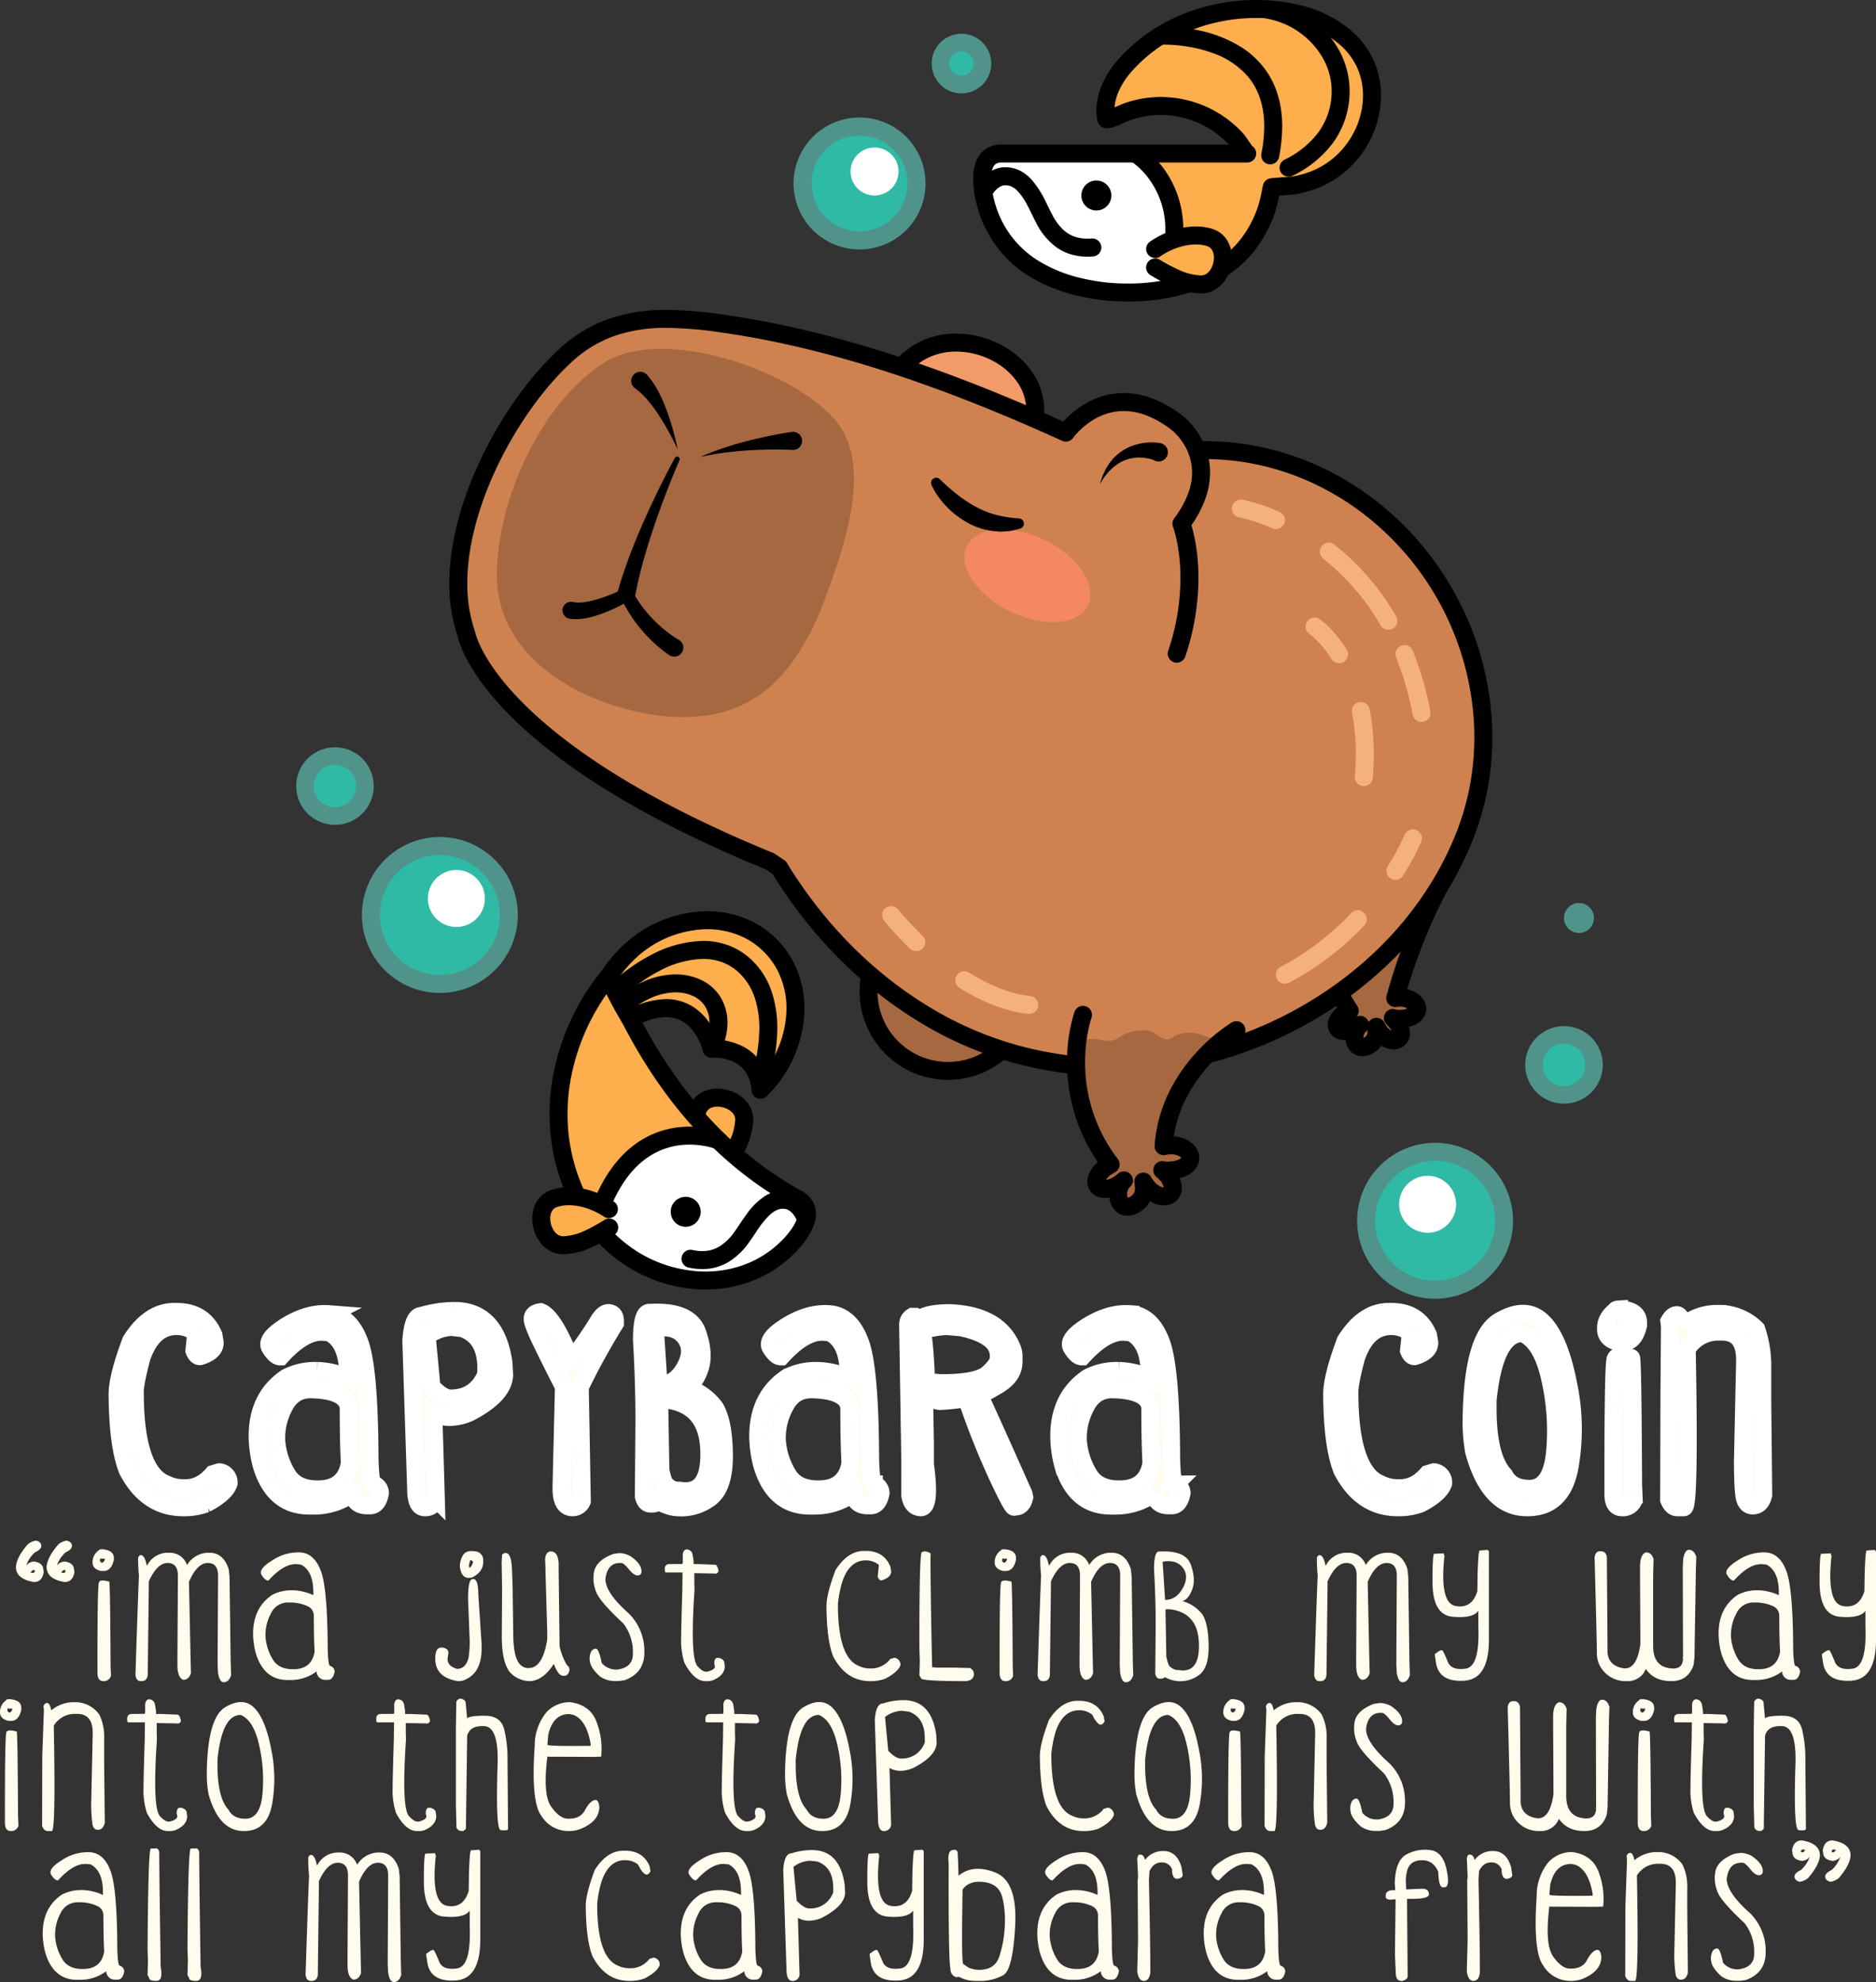 <svg xmlns="http://www.w3.org/2000/svg" xmlns:xlink="http://www.w3.org/1999/xlink" width="625.832" height="661.142" viewBox="0 0 625.832 661.142">
  <rect x="0" y="0" width="625.832" height="661.142" fill="#333333" stroke="none"/>
  <defs>
    <clipPath id="clip-path">
      <rect id="Rectangle_5972" data-name="Rectangle 5972" width="435.86" height="433.205" fill="none"/>
    </clipPath>
    <clipPath id="clip-path-2">
      <path id="Path_339" data-name="Path 339" d="M44.954,13.221c0,7.3-10.064,13.222-22.477,13.222S0,20.523,0,13.221,10.064,0,22.477,0,44.954,5.919,44.954,13.221" transform="translate(0)" fill="none"/>
    </clipPath>
    <clipPath id="clip-path-3">
      <rect id="Rectangle_23" data-name="Rectangle 23" width="46.541" height="27.501" fill="none"/>
    </clipPath>
  </defs>
  <g id="Group_10684" data-name="Group 10684" transform="translate(-12301.512 -2558.229)">
    <g id="Group_10683" data-name="Group 10683" transform="translate(11.136 224)">
      <g id="Group_10681" data-name="Group 10681" transform="translate(12389.19 2334.229)">
        <g id="Group_10674" data-name="Group 10674">
          <g id="Group_10673" data-name="Group 10673" clip-path="url(#clip-path)">
            <path id="Path_25093" data-name="Path 25093" d="M102.551,328.777A40.982,40.982,0,0,1,110,318.627c14.195-14.194,35.748-15.653,48.143-3.258s10.935,33.948-3.258,48.142c0,0,.082-13.74-16.3-13.74,0,0-5.118-21.5-26.618-10.238" fill="#ffae4d"/>
            <path id="Path_25094" data-name="Path 25094" d="M137.278,388.679c-3.3-5.075-5.362-12.1-3.475-18.083,2.446-7.756,16.072-4.561,15.64,3.213-.313,5.637-3.13,10.283-6.024,15.023" fill="#ffae4d"/>
            <path id="Path_25095" data-name="Path 25095" d="M139.794,387.044a24.332,24.332,0,0,1-2.677-5.566,19.316,19.316,0,0,1-1.032-6.007,13.151,13.151,0,0,1,.579-3.972,3.284,3.284,0,0,1,.542-1.055,3.106,3.106,0,0,1,1.289-.943,5.3,5.3,0,0,1,2.014-.364,7.423,7.423,0,0,1,4.284,1.388,4.531,4.531,0,0,1,1.251,1.374,3.088,3.088,0,0,1,.409,1.549l-.006.207v-.013a18.957,18.957,0,0,1-1.785,6.785,63.152,63.152,0,0,1-3.8,6.842,3,3,0,0,0,5.122,3.127,68.623,68.623,0,0,0,4.156-7.509,24.951,24.951,0,0,0,2.3-8.911v-.014c.009-.168.014-.339.014-.514a9.112,9.112,0,0,0-1.18-4.492,11.083,11.083,0,0,0-4.686-4.352,13.514,13.514,0,0,0-6.078-1.466,10.78,10.78,0,0,0-5.657,1.505,8.917,8.917,0,0,0-2.358,2.087,9.276,9.276,0,0,0-1.552,2.963,19.191,19.191,0,0,0-.857,5.778,25.277,25.277,0,0,0,1.336,7.89,30.319,30.319,0,0,0,3.342,6.953,3,3,0,0,0,5.031-3.27"/>
            <path id="Path_25096" data-name="Path 25096" d="M104.823,324.944c-1.41,1.671,6.241,14.161,7.114,15.834,12.329,23.614,28.983,43.631,52.117,57.329q1.585.939,3.2,1.83c6.831,3.779.909,11.779-2.686,15.518-14.093,14.657-36.373,14.871-52.9,4.228-20.06-12.913-27.45-38.9-22.8-61.482a75.514,75.514,0,0,1,15.956-33.257" fill="#ffae4d"/>
            <path id="Path_25097" data-name="Path 25097" d="M325.431,62.472c.033-.108,6.59-.49,7.266-.608a36.024,36.024,0,0,0,7.232-2.026c18.691-7.478,26.248-33.216,10.213-47.192A36.6,36.6,0,0,0,335.611,5C314.54-.636,289.889,5.764,275.7,22.732c-3.714,4.441-6.717,11.016-5.481,16.919.165.783,6.2-2.082,6.66-2.251a33.667,33.667,0,0,1,7.9-1.847,34.157,34.157,0,0,1,29.133,11.236c.364.411,2.919,4.421,3.334,4.421H235.335c-8.489,0-6.727,11.274-5.315,16.612a36.069,36.069,0,0,0,15.362,21.319c15.7,10.161,40.161,10.816,57.18,3.692,11.982-5.015,19.824-15.11,22.357-27.8Z" fill="#ffae4d"/>
            <path id="Path_25098" data-name="Path 25098" d="M140.872,380.39s-28.422-10.716-41.461,27.964c0,0,18.934,25.424,50.042,16.7,0,0,23.05-8.848,20.937-22.1,0,0-25.183-18.563-29.518-22.561" fill="#fff"/>
            <path id="Path_25099" data-name="Path 25099" d="M379.92,302.46s-11.691,14.444-13.271,30.45a7.4,7.4,0,0,1,6.235,1.453,2.717,2.717,0,0,1,.857,3.15,3.6,3.6,0,0,1-1.792,1.617,8.979,8.979,0,0,1-3.3.73,8.3,8.3,0,0,1-1.41-.013,4.436,4.436,0,0,1-1.358-.232,8.341,8.341,0,0,1,2.349,3.4c.375,1.195.6,2.507-.455,3.436-1.118.983-2.856.584-4.029-.084a8.423,8.423,0,0,1-2.833-2.862,3.219,3.219,0,0,1-.567-.988c.171,1.611.13,3.477-.949,4.8a4.979,4.979,0,0,1-4.173,1.965c-1.76-.217-2.278-2.18-2.182-3.691a5.2,5.2,0,0,1,1.875-3.722A8.936,8.936,0,0,1,350.3,343.9a2.893,2.893,0,0,1-2.855-.942c-1.178-1.847,1.146-4.3,2.637-5.131.093-.051,1.355-.69,1.357-.682-12.111-14.508-7.963-33.5-7.948-33.607.119-.736,2.328-1.552,2.868-1.738,2.668-.925,5.159.852,7.8.5,1.166-.157,2.6-1.295,3.763-1.668a12.452,12.452,0,0,1,6.628-.438c1.577.381,2.4,1.917,3.836,2.482,1.971.772,2.467-.483,4.31-.959a11.272,11.272,0,0,1,4.652-.1c.853.143,2.522.885,2.573.845" fill="#a66840"/>
            <path id="Path_25100" data-name="Path 25100" d="M343.438,293.427a47.439,47.439,0,0,0-3.074,17.331,49.961,49.961,0,0,0,8.581,28.058l2.495-1.666v-3a2.919,2.919,0,0,0-.5.043,2.7,2.7,0,0,0-.375.089c-.138.043-.185.063-.23.081l-.136.056c-.091.041-.124.059-.184.087-.185.091-.476.237-.748.375l-.364.185-.134.069-.057.03-.087.047a10.143,10.143,0,0,0-2.792,2.377,8.406,8.406,0,0,0-1.141,1.8,5.92,5.92,0,0,0-.564,2.464,5.045,5.045,0,0,0,.793,2.721,4.857,4.857,0,0,0,1.146,1.249,5.258,5.258,0,0,0,1.961.919,7.039,7.039,0,0,0,1.672.188c.314,0,.6-.017.857-.038h.006a10.308,10.308,0,0,0,3.462-.959,14.3,14.3,0,0,0,2.748-1.715,3,3,0,0,0-3.706-4.719,7.8,7.8,0,0,0-2.163,2.7,8.485,8.485,0,0,0-.853,3.193c-.01.179-.016.357-.016.539a8.307,8.307,0,0,0,.179,1.734,6.378,6.378,0,0,0,1.3,2.771,5.12,5.12,0,0,0,3.343,1.816,6.456,6.456,0,0,0,.776.047,7.327,7.327,0,0,0,3.554-.968,8.859,8.859,0,0,0,2.533-2.123,7.264,7.264,0,0,0,1.387-2.763,10.135,10.135,0,0,0,.314-2.608,15.592,15.592,0,0,0-.091-1.638,3,3,0,1,0-5.967.63,3.713,3.713,0,0,0,.363,1.24,5.841,5.841,0,0,0,.5.821l.145.2.029.042.075-.053-.076.052h0l.075-.053-.076.052.935-.624-.95.6.015.021.935-.624-.95.6a11.4,11.4,0,0,0,3.881,3.86,7.857,7.857,0,0,0,3.822,1.067,5.871,5.871,0,0,0,1.838-.288,5.277,5.277,0,0,0,1.833-1.047l0,0a5.191,5.191,0,0,0,1.4-1.955,5.446,5.446,0,0,0,.388-2.063,8.542,8.542,0,0,0-.45-2.567v0a9.278,9.278,0,0,0-1.4-2.719,16.088,16.088,0,0,0-1.708-1.918,3,3,0,0,0-4.2,4.283,3.151,3.151,0,0,0,.649.491,3.478,3.478,0,0,0,.731.314,4.886,4.886,0,0,0,.716.159c.288.044.528.065.721.083l.236.02.061,0h.007l.121-1.17-.142,1.168.021,0,.121-1.17-.142,1.168h-.006a8.581,8.581,0,0,0,1.037.059c.342,0,.636-.016.881-.026h.008a11.991,11.991,0,0,0,4.395-1,7.309,7.309,0,0,0,1.766-1.125,6.058,6.058,0,0,0,1.481-1.912,5.167,5.167,0,0,0,.522-2.267,5.627,5.627,0,0,0-.635-2.559,6.579,6.579,0,0,0-1.423-1.851l0,0a8.9,8.9,0,0,0-3.232-1.857,10.944,10.944,0,0,0-3.39-.519,12.435,12.435,0,0,0-2.147.187l.516,2.955,2.9.79a187.154,187.154,0,0,1,9.535-26.52c1.481-3.321,2.78-5.977,3.7-7.794.462-.909.83-1.607,1.081-2.076q.188-.351.284-.526l.071-.127.02-.036A3,3,0,1,0,379,293.688a188.463,188.463,0,0,0-15.25,38.432,3,3,0,0,0,3.411,3.746,6.518,6.518,0,0,1,1.115-.1,4.946,4.946,0,0,1,1.527.223,2.876,2.876,0,0,1,1.058.592l0,0,.123.151h0l.457-.177h-.482a.521.521,0,0,0,.025.177l.457-.177h.328l-.73-.354a.843.843,0,0,0-.08.354h.81l-.73-.354.17.083-.149-.118-.022.035.171.083-.149-.118a1.119,1.119,0,0,1-.356.233,6.074,6.074,0,0,1-2.208.465l.009,0c-.246.012-.447.021-.6.021a2.491,2.491,0,0,1-.3-.015H367.6c-.192-.021-.283-.026-.407-.037-.17-.013-.352-.033-.4-.042l0,.01,0-.01,0,.01,0-.01-.351,1.672.586-1.6a1.692,1.692,0,0,0-.235-.071l-.351,1.672.586-1.6-.862,2.358,1.2-2.2a2.38,2.38,0,0,0-.338-.153l-.862,2.358,1.2-2.2-1.338,2.458,1.961-2a2.8,2.8,0,0,0-.623-.462l-1.338,2.458,1.961-2a3,3,0,1,0-4.2,4.283,10.063,10.063,0,0,1,1.073,1.189,3.257,3.257,0,0,1,.515.963v0a3.127,3.127,0,0,1,.174.773h0l.68.055-.611-.289a.7.7,0,0,0-.069.234l.68.055-.611-.289.686.325-.507-.575a.822.822,0,0,0-.179.25l.686.325-.507-.575,0,0,.461.524-.219-.665-.242.141.461.524-.219-.665.113.345-.053-.361-.06.016.113.345-.053-.361,0,.024v-.024h0l0,.024v-.024h-.018a2.071,2.071,0,0,1-.852-.281,5.49,5.49,0,0,1-1.784-1.863c-.116-.18-.189-.277-.249-.36l-.1-.137-.023-.034-.992.615,1.065-.471a1.008,1.008,0,0,0-.073-.144l-.992.615,1.065-.471-2.108.932,2.287-.242a2.238,2.238,0,0,0-.179-.69l-2.108.932,2.287-.242a3,3,0,0,0-5.967.63,9.86,9.86,0,0,1,.059,1.01,4.237,4.237,0,0,1-.115,1.069,1.3,1.3,0,0,1-.231.5,2.935,2.935,0,0,1-.81.68,1.414,1.414,0,0,1-.633.209l-.044,0-.1.835.5-.668a.9.9,0,0,0-.395-.167l-.1.835.5-.668-.393.528.549-.372a.7.7,0,0,0-.156-.156l-.393.528.549-.372-.086.058.092-.049-.006-.009-.086.058.092-.049a1.823,1.823,0,0,1-.116-.7l.005-.156a2.466,2.466,0,0,1,.247-.925,1.8,1.8,0,0,1,.487-.628,3,3,0,1,0-3.707-4.719,8.217,8.217,0,0,1-1.583,1,4.276,4.276,0,0,1-1.439.416h.006c-.136.012-.256.018-.351.018a1.615,1.615,0,0,1-.221-.013l-.029-.005-.011.051.015-.05h0l-.011.051.015-.05-.211.722.423-.613a.77.77,0,0,0-.212-.109l-.211.722.423-.613-.643.932.955-.61a1.169,1.169,0,0,0-.312-.322l-.643.932.955-.61-.794.508h.944a1.017,1.017,0,0,0-.15-.508l-.794.508h.484l.45.111.01-.111h-.46l.45.111.021-.06a3,3,0,0,1,.592-.8,4.121,4.121,0,0,1,.818-.657l-1.113-2,1.076,2.016.038-.021-1.114-2,1.076,2.016-.092-.171.091.172h0l-.092-.171.091.172.26-.133c.192-.1.445-.226.643-.325l.237-.117.029-.015.008,0-.792-1.672.746,1.693.046-.021-.792-1.672.746,1.693-1.134-2.572,1.018,2.621.116-.049-1.134-2.572,1.018,2.621-1.072-2.762.884,2.827c.1-.032.149-.051.188-.065l-1.072-2.762.884,2.827-.893-2.856.659,2.919c.115-.026.182-.047.234-.063l-.893-2.856.659,2.919-.66-2.924v3a2.855,2.855,0,0,0,.66-.074l-.66-2.924v3a3,3,0,0,0,2.495-4.666,43.927,43.927,0,0,1-7.571-24.726,45.706,45.706,0,0,1,1.326-10.933c.33-1.326.658-2.363.9-3.055.12-.346.217-.6.281-.77l.07-.177.014-.033,0,0-1.6-.678,1.6.685,0-.007-1.6-.678,1.6.685a3,3,0,0,0-5.513-2.367"/>
            <path id="Path_25101" data-name="Path 25101" d="M243.931,330.71a26.5,26.5,0,1,1-26.5-26.5,26.5,26.5,0,0,1,26.5,26.5" fill="#a66840"/>
            <path id="Path_25102" data-name="Path 25102" d="M243.931,330.71h-2.986a23.514,23.514,0,1,1-6.887-16.627,23.429,23.429,0,0,1,6.887,16.627h5.972a29.482,29.482,0,1,0-8.635,20.851,29.41,29.41,0,0,0,8.635-20.851Z"/>
            <path id="Path_25103" data-name="Path 25103" d="M242.858,125.539c-8-11.357-27.165-15.852-38.686-5.283,0,0-13.052,9.338.221,29.1l31.124,8.935c3.636,1.036,8.249-10.6,9.239-12.962,3.168-7.551,1.877-14.437-1.9-19.795" fill="#f29a68"/>
            <path id="Path_25104" data-name="Path 25104" d="M242.858,125.539l2.452-1.727a29.136,29.136,0,0,0-10.973-9.181,32.329,32.329,0,0,0-14.191-3.355,27.9,27.9,0,0,0-9.46,1.611,25.2,25.2,0,0,0-8.542,5.158l2.028,2.211-1.745-2.441a16.224,16.224,0,0,0-3.6,3.862,19.594,19.594,0,0,0-3.394,11.208c0,5.033,1.74,11.121,6.467,18.149a3,3,0,0,0,1.662,1.211l31.124,8.935h.006a4.669,4.669,0,0,0,1.29.179,5,5,0,0,0,1.665-.29,6.937,6.937,0,0,0,2.281-1.391A16.351,16.351,0,0,0,242.7,156.3a47.809,47.809,0,0,0,3.086-5.777c.833-1.809,1.464-3.372,1.741-4.032a24.735,24.735,0,0,0,2.023-9.614,22.532,22.532,0,0,0-4.235-13.069l-2.452,1.727-2.452,1.728a16.515,16.515,0,0,1,3.139,9.614,18.761,18.761,0,0,1-1.555,7.292c-.25.6-.677,1.648-1.246,2.931a45.117,45.117,0,0,1-3.18,6.084,10.712,10.712,0,0,1-1.555,1.949,1.888,1.888,0,0,1-.365.279h0l.343.764v-.821a.9.9,0,0,0-.343.057l.343.764v.473l.355-1.243a1.324,1.324,0,0,0-.355-.051v1.294l.355-1.243h.005l-31.124-8.934-.828,2.883,2.49-1.673c-4.222-6.3-5.443-11.166-5.447-14.8a13.574,13.574,0,0,1,2.342-7.816,12.256,12.256,0,0,1,1.579-1.878c.207-.2.372-.341.474-.424l.1-.08.009-.006-1.009-1.366.988,1.381.021-.015-1.009-1.366.988,1.381a3.091,3.091,0,0,0,.283-.23,19.194,19.194,0,0,1,6.517-3.934,21.928,21.928,0,0,1,7.428-1.256,26.341,26.341,0,0,1,11.536,2.737,23.163,23.163,0,0,1,8.724,7.254Z"/>
            <path id="Path_25105" data-name="Path 25105" d="M395.459,235.71c-5.16-46.971-44.556-85.581-92.552-85.581l-2.078,4.739c.16-10.583-6.769-13.672-6.769-13.672-22.745-17.6-37.323,3.119-37.323,3.119C220.833,127.965,181.8,113.6,142.619,108c-19.245-2.747-37.282-3.581-52.615,10.427C68.257,138.3,46.381,181.59,56.72,211.315c0,0,6.1,37.1,101.318,76l3.071,2.048c24.24,39.753,65.226,67.507,112.841,66.5,49.3-1.038,98.233-31.234,116.216-77.958a90.346,90.346,0,0,0,5.293-42.2" fill="#cf8250"/>
            <path id="Path_25106" data-name="Path 25106" d="M286.147,153.521a5.829,5.829,0,0,0-1.022-.365c-.4-.118-.81-.206-1.229-.286s-.843-.121-1.272-.186c-.425-.017-.861-.059-1.293-.06a12.672,12.672,0,0,0-5.147,1.016,8.253,8.253,0,0,0-1.22.6,6.621,6.621,0,0,0-1.178.722l-1.139.834-1.034.986-.523.5-.457.564-.927,1.145c-.566.8-1.064,1.663-1.609,2.513.314-.943.59-1.922.952-2.876l.641-1.4.327-.706.407-.663.84-1.337c.323-.417.67-.822,1.013-1.237a8.479,8.479,0,0,1,1.126-1.164,10.635,10.635,0,0,1,1.251-1.068,16.436,16.436,0,0,1,6.051-2.893c.551-.14,1.112-.236,1.676-.352.565-.066,1.136-.159,1.712-.192s1.157-.063,1.745-.046a12.015,12.015,0,0,1,1.914.164l.461.076A3.084,3.084,0,1,1,287.2,153.9a3.12,3.12,0,0,1-1.049-.38"/>
            <path id="Path_25107" data-name="Path 25107" d="M135.709,238.788c-10.745,1.339-22.179-.745-32.443-4.387-18.669-6.623-36.637-20.687-36.335-43.252.336-25.079,14.963-56.693,35.541-70.019,19.717-12.763,63.053,2.351,77.287,18.924,13.034,15.175,2.767,42.821-3.114,59.046-3.632,10.016-8.823,20.214-16.331,27.879a40.553,40.553,0,0,1-24.6,11.809" fill="#a66840"/>
            <path id="Path_25108" data-name="Path 25108" d="M165.61,150.073c-2.477-.127-5.1-.148-7.669-.116s-5.166.142-7.752.316-5.166.443-7.746.781-5.142.823-7.7,1.389c2.4-1.041,4.854-2.011,7.357-2.848s5.035-1.614,7.6-2.281,5.145-1.289,7.749-1.83,5.192-1.019,7.926-1.406a3.016,3.016,0,0,1,.844,5.972,3.112,3.112,0,0,1-.56.027Z"/>
            <path id="Path_25109" data-name="Path 25109" d="M127.275,149.978c-.9-1.982-1.888-3.913-2.921-5.811s-2.124-3.753-3.3-5.532a49.771,49.771,0,0,0-3.736-5.066,23.828,23.828,0,0,0-4.242-4.022,3.025,3.025,0,1,1,3.458-4.964,3.065,3.065,0,0,1,.526.466l.049.056a29.081,29.081,0,0,1,3.966,5.986,53.461,53.461,0,0,1,2.665,6.207c.768,2.086,1.416,4.194,2,6.307s1.108,4.236,1.53,6.373"/>
            <path id="Path_25110" data-name="Path 25110" d="M127.849,153.532c-3.175,7.355-6.041,14.872-8.611,22.439q-1.908,5.685-3.522,11.428c-1.041,3.832-1.959,7.68-2.68,11.524l-.006.031a3,3,0,0,1-5.9-1.107l.061-.258c1.121-3.992,2.426-7.882,3.841-11.713q2.17-5.726,4.611-11.3c3.28-7.424,6.815-14.688,10.669-21.811a.861.861,0,0,1,1.55.748Z"/>
            <path id="Path_25111" data-name="Path 25111" d="M124.5,218.542c-1.051-.683-1.829-1.292-2.689-1.97-.827-.675-1.631-1.365-2.407-2.083a48.157,48.157,0,0,1-4.361-4.574,45.883,45.883,0,0,1-3.736-5.08,47.183,47.183,0,0,1-3.03-5.526l3.055.945h0c-1.512.886-2.962,1.643-4.492,2.381s-3.075,1.4-4.684,2a34.816,34.816,0,0,1-5.051,1.483,16.878,16.878,0,0,1-5.8.284l-.017,0a2.834,2.834,0,1,1,.8-5.611l.218.039a11.537,11.537,0,0,0,3.887.021,29.668,29.668,0,0,0,4.36-.987c1.466-.44,2.931-.964,4.379-1.55s2.911-1.236,4.248-1.908a2.111,2.111,0,0,1,2.9.685l.035.059.114.2a42.781,42.781,0,0,0,3.045,4.767,40.931,40.931,0,0,0,3.644,4.32,42.913,42.913,0,0,0,4.154,3.815c.729.59,1.478,1.149,2.235,1.687.738.512,1.582,1.066,2.231,1.425l.052.03a3,3,0,1,1-2.908,5.253Z"/>
            <path id="Path_25112" data-name="Path 25112" d="M302.907,153.129c23.183,0,44.292,9.315,60.283,24.361a94.993,94.993,0,0,1,29.286,58.547,90.13,90.13,0,0,1,.541,9.865,86.22,86.22,0,0,1-5.651,30.934c-8.738,22.706-25.028,41.463-45.207,54.679a130.828,130.828,0,0,1-68.272,21.357q-1.219.025-2.435.026a116.432,116.432,0,0,1-62.107-18.164c-18.357-11.478-33.993-27.769-45.674-46.928a3,3,0,0,0-.9-.935l-3.071-2.048a2.794,2.794,0,0,0-.529-.281C111.848,265.207,86.9,246.4,73.848,232.661c-6.527-6.873-10.086-12.481-12.008-16.293a30.647,30.647,0,0,1-1.818-4.307c-.153-.472-.244-.817-.295-1.025-.025-.1-.04-.175-.047-.209l-.017,0,.016,0h0l-.017,0,.016,0a2.839,2.839,0,0,0-.126-.5,47.875,47.875,0,0,1-2.475-15.77c-.012-13.087,4.333-27.658,10.929-40.9,6.58-13.24,15.4-25.157,24.02-33.018a40.879,40.879,0,0,1,15.022-8.881,52.793,52.793,0,0,1,16.629-2.392,132.379,132.379,0,0,1,18.517,1.6c38.741,5.527,77.539,19.783,113.3,36.071a3,3,0,0,0,3.7-1l-1.253-.882,1.248.89.005-.008-1.253-.882,1.248.89s.1-.143.3-.395a25.354,25.354,0,0,1,5.494-5.006,19.774,19.774,0,0,1,11.082-3.54,20.94,20.94,0,0,1,7.345,1.388,33.682,33.682,0,0,1,8.813,5.073l1.163-1.5-1.172,1.5.009.007,1.163-1.5-1.172,1.5.011.008a18.964,18.964,0,0,1,3.507,4,18.046,18.046,0,0,1,3.127,10.05,20.134,20.134,0,0,1-1.264,6.864,32.349,32.349,0,0,1-4.676,8.369,3,3,0,0,0-.4,2.881l1.63-.629-1.633.622,0,.007,1.63-.629-1.633.622.026.068c.261.722,2.443,7.072,2.441,17.064A76.2,76.2,0,0,1,290.9,217.09a3,3,0,1,0,5.69,1.906,82.189,82.189,0,0,0,4.395-26.135c0-11.776-2.769-19.032-2.866-19.286l-2.8,1.08,2.4,1.8a38.3,38.3,0,0,0,5.521-9.934,26.124,26.124,0,0,0,1.62-8.9,23.372,23.372,0,0,0-1.4-7.968,25.911,25.911,0,0,0-4.653-7.946,21.549,21.549,0,0,0-2.915-2.885,39.627,39.627,0,0,0-10.4-5.951,26.966,26.966,0,0,0-9.433-1.764,24.707,24.707,0,0,0-9.262,1.811,29.771,29.771,0,0,0-9.211,5.983,26.454,26.454,0,0,0-3.308,3.686l2.453,1.727,1.243-2.731c-36.049-16.412-75.325-30.89-114.937-36.55a138.078,138.078,0,0,0-19.365-1.661,58.757,58.757,0,0,0-18.5,2.692A46.929,46.929,0,0,0,87.98,116.216c-9.3,8.51-18.442,20.915-25.345,34.775-6.888,13.863-11.546,29.17-11.557,43.568A53.865,53.865,0,0,0,53.886,212.3l2.834-.985-2.96.487c.085.579,1.931,10.469,15.738,24.991s39.514,33.734,87.4,53.3l1.135-2.777-1.664,2.5,3.071,2.047,1.664-2.5-2.561,1.562c12.132,19.9,28.393,36.87,47.617,48.892A122.439,122.439,0,0,0,271.452,358.9q1.277,0,2.561-.028a136.785,136.785,0,0,0,71.433-22.336c21.107-13.823,38.274-33.526,47.52-57.544a92.212,92.212,0,0,0,6.051-33.088,96.545,96.545,0,0,0-.576-10.519A101,101,0,0,0,367.3,173.121c-17-16-39.583-25.993-64.4-25.992a3,3,0,0,0,0,6"/>
            <path id="Path_25113" data-name="Path 25113" d="M308.026,347.212S290.1,363.3,289.365,382.334a8.755,8.755,0,0,1,7.472,1.275,3.218,3.218,0,0,1,1.239,3.662,4.269,4.269,0,0,1-2,2.04,10.634,10.634,0,0,1-3.849,1.1,9.693,9.693,0,0,1-1.668.085,5.221,5.221,0,0,1-1.622-.178,9.875,9.875,0,0,1,3.018,3.847c.529,1.386.89,2.921-.294,4.1-1.251,1.24-3.335.892-4.769.186a9.975,9.975,0,0,1-3.551-3.182,3.784,3.784,0,0,1-.742-1.129c.317,1.894.4,4.1-.781,5.737a5.9,5.9,0,0,1-4.794,2.619c-2.1-.132-2.847-2.415-2.841-4.208a6.16,6.16,0,0,1,1.952-4.532,10.583,10.583,0,0,1-5.311,2.743c-1.2.178-2.651.177-3.441-.912-1.525-2.1,1.048-5.161,2.752-6.251.106-.067,1.553-.913,1.556-.9-15.346-16.291-11.792-39.043-11.779-39.164.088-.879,2.641-2,3.266-2.259,3.088-1.282,6.158.643,9.253.034,1.368-.268,2.981-1.715,4.33-2.238a14.746,14.746,0,0,1,7.8-.987c1.893.338,2.969,2.1,4.71,2.66,2.387.773,2.883-.745,5.028-1.439a13.343,13.343,0,0,1,5.492-.451c1.019.107,8.178,2.684,8.236,2.632" fill="#a66840"/>
            <path id="Path_25114" data-name="Path 25114" d="M259.645,337.493a53.923,53.923,0,0,0-2.482,16.85A58.663,58.663,0,0,0,269.3,390.236l2.391-1.812v-3a2.915,2.915,0,0,0-.621.065,2.957,2.957,0,0,0-.418.12c-.146.055-.192.079-.238.1l-.134.066c-.091.048-.128.07-.193.107-.207.117-.541.31-.851.492l-.416.244-.153.091-.065.039-.093.058.01-.006a11.428,11.428,0,0,0-2.906,2.763,9.6,9.6,0,0,0-1.149,1.991,6.728,6.728,0,0,0-.547,2.576,5.45,5.45,0,0,0,1.038,3.212,5.268,5.268,0,0,0,2.428,1.836,6.71,6.71,0,0,0,2.363.4,10.43,10.43,0,0,0,1.512-.119,11.574,11.574,0,0,0,3.845-1.318,16.327,16.327,0,0,0,3.024-2.149,3,3,0,1,0-3.983-4.488,8.676,8.676,0,0,0-2.223,3.14,9.481,9.481,0,0,0-.738,3.623l3,.013-3-.046v.071a9.414,9.414,0,0,0,.222,2.039,7.292,7.292,0,0,0,1.525,3.187,5.633,5.633,0,0,0,1.669,1.335,5.557,5.557,0,0,0,2.237.616c.15.01.294.014.433.014a7.951,7.951,0,0,0,4.135-1.229,9.987,9.987,0,0,0,2.847-2.642,7.951,7.951,0,0,0,1.243-2.7,10.468,10.468,0,0,0,.308-2.6,16.416,16.416,0,0,0-.244-2.692,3,3,0,0,0-5.918.987,3.886,3.886,0,0,0,.454,1.26,6.492,6.492,0,0,0,.6.862c.076.1.141.173.183.225l.045.055,0,.006.587-.445-.6.432.009.013.587-.445-.6.432,0,0a12.922,12.922,0,0,0,4.657,4.117,8.945,8.945,0,0,0,3.883.947,6.6,6.6,0,0,0,2.181-.358,5.751,5.751,0,0,0,2.141-1.334l0,0a5.643,5.643,0,0,0,1.3-1.972,5.789,5.789,0,0,0,.378-2.086,9.078,9.078,0,0,0-.693-3.237,10.4,10.4,0,0,0-1.761-2.959,18.127,18.127,0,0,0-2.091-2.082,3,3,0,0,0-3.935,4.53,3.246,3.246,0,0,0,.685.454,3.556,3.556,0,0,0,.768.275,5.309,5.309,0,0,0,.78.124c.319.03.594.039.819.044.11,0,.207.006.276.007l.078,0h.012l.04-.9-.056.9h.016l.04-.9-.056.9c.186.012.364.016.532.016a14.867,14.867,0,0,0,1.648-.113,13.59,13.59,0,0,0,4.93-1.429l0,0a8.083,8.083,0,0,0,1.881-1.364,6.56,6.56,0,0,0,1.491-2.179,5.563,5.563,0,0,0,.426-2.136,6.014,6.014,0,0,0-.794-2.944,7.211,7.211,0,0,0-1.758-2.065,9.856,9.856,0,0,0-3.331-1.745,11.989,11.989,0,0,0-3.475-.5,14.14,14.14,0,0,0-3.242.385l.692,2.919,2.993.208a41.983,41.983,0,0,1,4.242-15.651A52.464,52.464,0,0,1,308.454,351.4a53.928,53.928,0,0,1,4.857-3.934c.609-.436,1.093-.758,1.417-.968.162-.1.284-.181.361-.23l.082-.049.016-.009-.371-.622.368.624,0,0-.371-.622.368.624a3,3,0,1,0-3.053-5.166,57.786,57.786,0,0,0-12.186,10.4,56.2,56.2,0,0,0-8.733,12.8,48,48,0,0,0-4.839,17.873,3,3,0,0,0,3.684,3.127,8.16,8.16,0,0,1,1.859-.223,5.955,5.955,0,0,1,1.728.239,3.86,3.86,0,0,1,1.312.675,1.276,1.276,0,0,1,.293.332l.032.069.217-.062h-.223l.006.062.217-.062h.19l-.384-.159-.029.159h.413l-.384-.159a.631.631,0,0,1-.147.191,2.123,2.123,0,0,1-.49.344h0a7.692,7.692,0,0,1-2.77.765,9.885,9.885,0,0,1-1,.078l-.156-.005c-.21-.012-.321-.012-.468-.016-.206,0-.433-.013-.526-.023l-.023,0h-.005l-.2,1.4.4-1.351a1.3,1.3,0,0,0-.2-.046l-.2,1.4.4-1.351-.677,2.309,1.009-2.183a2.125,2.125,0,0,0-.332-.126l-.677,2.309,1.009-2.183-1.158,2.5,1.808-2.081a2.647,2.647,0,0,0-.65-.421l-1.158,2.5,1.808-2.081a3,3,0,1,0-3.935,4.53,12.44,12.44,0,0,1,1.415,1.391,4.438,4.438,0,0,1,.768,1.259,3.748,3.748,0,0,1,.3,1.1v.017l.356.029-.322-.145-.034.116.356.029-.322-.145.44.2-.4-.276-.045.078.44.2-.4-.276.238.166-.222-.187-.016.021.238.166-.222-.187.04.033-.037-.037,0,0,.04.033-.037-.037,0,0,.179.181-.086-.245-.093.064.179.181-.086-.245a.635.635,0,0,1-.194.021,3.082,3.082,0,0,1-1.232-.329,7.056,7.056,0,0,1-2.445-2.248l0,0c-.133-.182-.222-.287-.3-.381l-.132-.163-.044-.06v0l-.961.644,1.04-.5a1.455,1.455,0,0,0-.079-.142l-.961.644,1.04-.5-2,.967,2.187-.366a2.181,2.181,0,0,0-.185-.6l-2,.967,2.187-.366a3,3,0,0,0-5.918.988,10.642,10.642,0,0,1,.162,1.706,4.56,4.56,0,0,1-.121,1.111,1.92,1.92,0,0,1-.3.671,3.987,3.987,0,0,1-1.114,1.037,2.027,2.027,0,0,1-1,.346l-.058,0-.028.448.254-.357-.226-.091-.028.448.254-.357-.19.267.237-.228-.047-.039-.19.267.237-.228-.024.023.026-.021,0,0-.024.023.026-.021a1.328,1.328,0,0,1-.186-.428,3.409,3.409,0,0,1-.117-.893h0l-1.947-.008,1.947.03V398.3l-1.947-.008,1.947.03v-.033a3.493,3.493,0,0,1,.27-1.324,2.686,2.686,0,0,1,.674-.977,3,3,0,0,0-3.983-4.488,10.368,10.368,0,0,1-1.9,1.364,5.648,5.648,0,0,1-1.854.655,4.6,4.6,0,0,1-.641.055,1.546,1.546,0,0,1-.226-.014l-.036-.006h-.008l-.141.473.272-.407-.131-.066-.141.473.272-.407-.441.662.644-.468-.2-.194-.441.662.644-.468-.431.314h.538l-.107-.314-.431.314h.418l.12.007v-.007h-.12l.12.007.018-.084a3.532,3.532,0,0,1,.7-1.167,5.5,5.5,0,0,1,1.122-1.032l.009-.006-1.2-1.864,1.163,1.888.039-.024-1.2-1.864,1.163,1.888h0l.3-.179c.223-.13.512-.3.741-.431l.276-.159.038-.021-.02-.034.019.035h0l-.02-.034.019.035-1.192-2.24,1.109,2.282.083-.042-1.192-2.24,1.109,2.282-1.278-2.629,1.117,2.7c.094-.039.129-.057.161-.071l-1.278-2.629,1.117,2.7-1.139-2.756.906,2.842a2.294,2.294,0,0,0,.233-.086l-1.139-2.756.906,2.842-.91-2.853.64,2.925c.128-.028.207-.052.27-.072l-.91-2.853.64,2.925-.641-2.929v3a2.907,2.907,0,0,0,.641-.07l-.641-2.929v3a3,3,0,0,0,2.391-4.813,52.662,52.662,0,0,1-10.915-32.268,53.928,53.928,0,0,1,1.09-10.847c.271-1.307.539-2.327.737-3.007.1-.34.177-.594.23-.757l.059-.175.012-.034v0l-1.559-.554,1.557.56,0-.006-1.559-.554,1.557.56a3,3,0,0,0-5.645-2.033"/>
            <path id="Path_25115" data-name="Path 25115" d="M275.548,51.21H235.335s-12.618,0-2.214,24.571c0,0,14.949,30.739,62.332,19.464,0,0,1.311-36.868-17.118-45.058Z" fill="#fff"/>
            <g id="Group_10688" data-name="Group 10688">
              <path id="Path_25090" data-name="Path 25090" d="M70.931,305.21a23,23,0,1,1-23-23,23,23,0,0,1,23,23" fill="#2fbaa6"/>
              <path id="Path_25091" data-name="Path 25091" d="M62.931,299.71a9.5,9.5,0,1,1-9.5-9.5,9.5,9.5,0,0,1,9.5,9.5" fill="#fff"/>
              <path id="Path_25152" data-name="Path 25152" d="M70.931,305.21h-3a20.007,20.007,0,1,1-5.86-14.145,19.93,19.93,0,0,1,5.86,14.145h5.99a26,26,0,1,0-7.614,18.381,25.922,25.922,0,0,0,7.614-18.381Z" fill="#50938a"/>
            </g>
            <g id="Group_10689" data-name="Group 10689">
              <path id="Path_25092" data-name="Path 25092" d="M22.931,262.21a10,10,0,1,1-10-10,10,10,0,0,1,10,10" fill="#2fbaa6"/>
              <path id="Path_25153" data-name="Path 25153" d="M22.931,262.21H20a7.069,7.069,0,1,1-2.07-5,7.033,7.033,0,0,1,2.07,5h5.861a12.93,12.93,0,1,0-3.787,9.143,12.9,12.9,0,0,0,3.787-9.143Z" fill="#50938a"/>
            </g>
          </g>
        </g>
        <g id="Group_10682" data-name="Group 10682" transform="matrix(0.899, 0.438, -0.438, 0.899, 229.522, 170.33)">
          <g id="Group_57" data-name="Group 57" transform="translate(0 0)" clip-path="url(#clip-path-2)">
            <g id="Group_56" data-name="Group 56" transform="translate(-0.811 -0.424)">
              <g id="Group_55" data-name="Group 55" transform="translate(0 0)" clip-path="url(#clip-path-3)">
                <rect id="Rectangle_22" data-name="Rectangle 22" width="46.541" height="27.501" transform="translate(0 0)" fill="#f48862"/>
              </g>
            </g>
          </g>
        </g>
        <g id="Group_10680" data-name="Group 10680">
          <g id="Group_10685" data-name="Group 10685">
            <path id="Path_25117" data-name="Path 25117" d="M214.8,159.938c1.816,1.737,3.8,3.525,5.783,5.078a44.859,44.859,0,0,0,6.265,4.094,31.275,31.275,0,0,0,6.778,2.668,42.179,42.179,0,0,0,7.418,1.159l.209.024a1.711,1.711,0,0,1,.3,3.335c-.7.217-1.425.4-2.154.569-.365.092-.732.161-1.1.241-.37.064-.744.08-1.119.115l-2.269.132c-.755-.04-1.509-.122-2.269-.187a23.242,23.242,0,0,1-8.62-2.775,29.51,29.51,0,0,1-9.861-8.78,22.143,22.143,0,0,1-2.224-3.843,1.714,1.714,0,0,1,2.751-1.937Z"/>
            <path id="Path_25118" data-name="Path 25118" d="M366.933,219.313a101.062,101.062,0,0,1,5.51,19.048,3,3,0,0,0,5.9-1.119,107.017,107.017,0,0,0-5.842-20.174,3,3,0,1,0-5.564,2.245m-24.324-32.937a77.033,77.033,0,0,1,19.154,22.274,3,3,0,0,0,5.2-2.99,83.08,83.08,0,0,0-20.64-24,3,3,0,0,0-3.716,4.711M314.7,172.6l.083-.454-.086.454h0l.083-.454-.086.454a56.965,56.965,0,0,1,11.034,3.677,3,3,0,0,0,2.393-5.5A61.926,61.926,0,0,0,315.78,166.7a3,3,0,1,0-1.076,5.9" fill="#f4b07d"/>
            <path id="Path_25119" data-name="Path 25119" d="M325.431,62.472l2.868.879-2.864-.878,2.386,1.813a2.992,2.992,0,0,0,.478-.935l-2.864-.878,2.386,1.813-2.38-1.808,1.581,2.536a2.946,2.946,0,0,0,.8-.728l-2.38-1.808,1.581,2.536-1.556-2.5.908,2.8a2.817,2.817,0,0,0,.648-.3l-1.556-2.5.908,2.8-.8-2.469.474,2.553a2.423,2.423,0,0,0,.327-.084l-.8-2.469.474,2.553-.2-1.1L326,65.408l.048-.008-.2-1.1L326,65.408c.019,0,.2-.023.415-.042.8-.074,2.308-.179,3.663-.277.68-.049,1.326-.1,1.848-.137.263-.021.493-.041.692-.059l.282-.03c.093-.011.177-.021.314-.044h0a39.055,39.055,0,0,0,7.835-2.2,33.081,33.081,0,0,0,15.228-12.514,33.264,33.264,0,0,0,5.613-18.225,28.037,28.037,0,0,0-9.772-21.5A39.6,39.6,0,0,0,336.386,2.1,62.815,62.815,0,0,0,320.177,0a64.968,64.968,0,0,0-25.656,5.26A56.73,56.73,0,0,0,273.4,20.807a30.284,30.284,0,0,0-4.509,7.285,22.269,22.269,0,0,0-1.953,8.759,16.619,16.619,0,0,0,.347,3.416,3.15,3.15,0,0,0,1.547,2.1,3.321,3.321,0,0,0,1.01.361,3.655,3.655,0,0,0,.671.06,4.7,4.7,0,0,0,.745-.063,8.56,8.56,0,0,0,1.069-.253c.592-.176,1.2-.4,1.812-.638.919-.359,1.847-.759,2.58-1.083l.917-.407.275-.122.061-.026h0l-.64-1.558.581,1.58.059-.022-.64-1.558.581,1.58a30.688,30.688,0,0,1,7.191-1.68,30.134,30.134,0,0,1,3.337-.184,31.211,31.211,0,0,1,23.223,10.432l1.406-1.25L311.6,48.7l.068.082,1.407-1.249L311.6,48.7l.365-.289-.37.284.005.005.365-.289-.37.284c.008.009.093.126.2.274.376.54,1.051,1.55,1.693,2.445.325.454.637.876.958,1.263a6.562,6.562,0,0,0,.57.612,3.757,3.757,0,0,0,.544.422,3.212,3.212,0,0,0,.564.286,3.075,3.075,0,0,0,1.126.213,3,3,0,0,0,0-6H235.335a9.652,9.652,0,0,0-4.572,1.054,8.153,8.153,0,0,0-2.52,2.081,10.341,10.341,0,0,0-1.936,4.062,17.924,17.924,0,0,0-.472,4.273,36.405,36.405,0,0,0,1.285,8.909,39.076,39.076,0,0,0,16.632,23.07,53.678,53.678,0,0,0,15.877,6.751,72.056,72.056,0,0,0,17.728,2.162A69.361,69.361,0,0,0,303.72,95.6,39.805,39.805,0,0,0,319.63,83.68a41.947,41.947,0,0,0,8.231-18.062l.511-2.558-2.941-.588,2.868.879-2.868-.879-2.941-.588-.512,2.56a35.961,35.961,0,0,1-7.04,15.5A33.782,33.782,0,0,1,301.4,90.066a63.448,63.448,0,0,1-24.047,4.506A66.058,66.058,0,0,1,261.115,92.6a47.709,47.709,0,0,1-14.1-5.974A33.058,33.058,0,0,1,232.92,67.055a30.657,30.657,0,0,1-1.085-7.375,12.61,12.61,0,0,1,.235-2.562,5.91,5.91,0,0,1,.456-1.39,2.494,2.494,0,0,1,.92-1.089,3.469,3.469,0,0,1,1.889-.429h81.906a3,3,0,0,0,0-6V51.1l1.178-2.638a2.874,2.874,0,0,0-1.178-.249V51.1l1.178-2.638L317.4,50.744l1.648-1.891a2.356,2.356,0,0,0-.627-.394L317.4,50.744l1.648-1.891-.946,1.086,1.012-1.027-.066-.059-.946,1.086,1.012-1.027-.255.258.264-.247-.009-.011-.255.258.264-.247c-.011-.012-.089-.1-.187-.225-.356-.448-.948-1.3-1.456-2.039-.257-.374-.5-.728-.7-1.022-.1-.148-.2-.28-.285-.4l-.14-.189c-.052-.067-.1-.134-.2-.247a37.205,37.205,0,0,0-27.709-12.446,36.238,36.238,0,0,0-4,.221,36.659,36.659,0,0,0-8.6,2.011c-.143.054-.2.078-.276.112-.269.116-.673.3-1.2.532-.781.345-1.8.783-2.665,1.114-.433.165-.831.3-1.1.383-.135.039-.239.064-.277.071l-.014,0,.2,1.223V36.786a1.33,1.33,0,0,0-.2.012l.2,1.223V39.3l1.019-2.287a2.455,2.455,0,0,0-1.019-.227V39.3l1.019-2.287L270.378,39.6l2.114-1.876a2.825,2.825,0,0,0-.963-.707L270.378,39.6l2.114-1.876-2.145,1.9,2.808-.587a2.888,2.888,0,0,0-.663-1.316l-2.145,1.9,2.808-.587a10.591,10.591,0,0,1-.22-2.185,16.3,16.3,0,0,1,1.46-6.375A24.241,24.241,0,0,1,278,24.657a50.719,50.719,0,0,1,18.9-13.889A58.969,58.969,0,0,1,320.177,6a56.781,56.781,0,0,1,14.658,1.9,33.588,33.588,0,0,1,13.335,7.011,22.261,22.261,0,0,1,5.865,7.906,22.629,22.629,0,0,1,1.851,9.07A27.289,27.289,0,0,1,351.269,46.8a27.081,27.081,0,0,1-12.454,10.257,33.079,33.079,0,0,1-6.631,1.855h0l.2,1.13L332.23,58.9l-.05.007.2,1.13L332.23,58.9c-.027,0-.221.024-.463.044-.873.075-2.521.187-3.941.291-.714.051-1.372.1-1.88.147-.257.024-.47.044-.673.069-.107.014-.2.026-.363.057a3.336,3.336,0,0,0-.406.106,3,3,0,0,0-.548.243,2.966,2.966,0,0,0-.579.426,3.017,3.017,0,0,0-.413.48,2.979,2.979,0,0,0-.4.829,2.1,2.1,0,0,0-.073.291Z"/>
            <path id="Path_25120" data-name="Path 25120" d="M288.619,14.885h0c.037,0,.329-.013.83-.013a50.86,50.86,0,0,1,7.707.632,45.329,45.329,0,0,1,8.53,2.168,27.49,27.49,0,0,1,11.894,7.966,21.9,21.9,0,0,1,3.845,6.873,29.309,29.309,0,0,1,1.5,9.652,47.636,47.636,0,0,1-.949,9.106,3,3,0,0,0,5.889,1.148,53.6,53.6,0,0,0,1.059-10.254c.011-7.75-2.087-13.949-5.422-18.657a29.7,29.7,0,0,0-8.96-8.231,44.608,44.608,0,0,0-14.955-5.443,57.445,57.445,0,0,0-10.135-.96c-.673,0-1.063.017-1.1.019a3,3,0,0,0,.272,5.994"/>
            <path id="Path_25121" data-name="Path 25121" d="M332.4,58.622a36.62,36.62,0,0,0,13.409-10.9,29.2,29.2,0,0,0,5.6-16.9q.008-.306.007-.6a28.422,28.422,0,0,0-4.753-15.5A33,33,0,0,0,334.846,3.834,33.72,33.72,0,0,0,326.7.695c-.541-.132-1.079-.25-1.614-.358a3,3,0,0,0-1.2,5.879q.711.144,1.4.309a27.754,27.754,0,0,1,6.691,2.58A27.016,27.016,0,0,1,341.639,18a22.42,22.42,0,0,1,3.781,12.229c0,.157,0,.313-.005.467a23.163,23.163,0,0,1-4.446,13.494,30.653,30.653,0,0,1-11.25,9.069,3,3,0,0,0,2.684,5.367"/>
            <path id="Path_25122" data-name="Path 25122" d="M231.853,65.516a8.991,8.991,0,0,1,2.131-2.674,5.184,5.184,0,0,1,1.225-.763,3.365,3.365,0,0,1,1.177-.277l.235-.006a4.722,4.722,0,0,1,1.515.243,6.352,6.352,0,0,1,2.406,1.578,20.609,20.609,0,0,1,3.409,4.939c1.051,1.966,1.99,4.071,2.983,5.937a22.381,22.381,0,0,0,6.773,8.068,16.521,16.521,0,0,0,4.741,2.282,19.306,19.306,0,0,0,5.557.771q.859,0,1.746-.064a3,3,0,1,0-.425-5.984q-.687.048-1.321.048a13.332,13.332,0,0,1-3.842-.521,10.739,10.739,0,0,1-4.367-2.545,18.719,18.719,0,0,1-3.569-4.882c-.643-1.2-1.36-2.742-2.179-4.377a31.886,31.886,0,0,0-4.759-7.4,13.545,13.545,0,0,0-3.715-2.9,10.715,10.715,0,0,0-4.953-1.2c-.166,0-.332,0-.5.011a9.341,9.341,0,0,0-3.271.754,11.735,11.735,0,0,0-3.779,2.658,15.47,15.47,0,0,0-2.515,3.47,3,3,0,0,0,5.293,2.826"/>
            <path id="Path_25123" data-name="Path 25123" d="M271.931,65.21a5,5,0,1,1-5-5,5,5,0,0,1,5,5"/>
            <path id="Path_25124" data-name="Path 25124" d="M279.24,54.346l.909-1.375-.92,1.368.011.007.909-1.375-.92,1.368.117.082a25.429,25.429,0,0,1,5.781,6.178,28.193,28.193,0,0,1,4.811,16.072c0,.947-.042,1.927-.131,2.944a3,3,0,0,0,5.979.519q.153-1.779.151-3.463a35.1,35.1,0,0,0-2.06-12.016,33.873,33.873,0,0,0-6.97-11.441,26.354,26.354,0,0,0-4.358-3.874,3,3,0,1,0-3.309,5.006"/>
            <path id="Path_25125" data-name="Path 25125" d="M286.526,83.069c4.99-3.425,11.96-5.662,17.99-3.925,7.815,2.251,4.961,15.952-2.822,15.715-5.643-.173-10.357-2.872-15.168-5.647" fill="#ffae4d"/>
            <path id="Path_25126" data-name="Path 25126" d="M288.224,85.543a24.385,24.385,0,0,1,5.689-2.883,18.936,18.936,0,0,1,6.168-1.118,12.975,12.975,0,0,1,3.605.485,3.222,3.222,0,0,1,1.09.533,3.146,3.146,0,0,1,.985,1.323,5.5,5.5,0,0,1,.383,2.1,7.37,7.37,0,0,1-1.359,4.253,4.411,4.411,0,0,1-1.344,1.226,3.084,3.084,0,0,1-1.547.4l-.122,0h.015a18.924,18.924,0,0,1-6.827-1.615,62.738,62.738,0,0,1-6.934-3.632,3,3,0,1,0-3,5.2,68.123,68.123,0,0,0,7.609,3.966,24.915,24.915,0,0,0,8.966,2.081h.014c.089,0,.181,0,.277,0a9.1,9.1,0,0,0,4.482-1.171,10.935,10.935,0,0,0,4.328-4.669,13.528,13.528,0,0,0,1.44-6.042,10.944,10.944,0,0,0-1.559-5.794,8.949,8.949,0,0,0-2.166-2.393,9.2,9.2,0,0,0-3.072-1.531,18.965,18.965,0,0,0-5.266-.72,24.931,24.931,0,0,0-8.142,1.452,30.36,30.36,0,0,0-7.11,3.6,3,3,0,0,0,3.395,4.947"/>
            <path id="Path_25127" data-name="Path 25127" d="M172.843,405.5a14.894,14.894,0,0,0-2.978-4.94,11.1,11.1,0,0,0-2.423-1.988,9.376,9.376,0,0,0-3.142-1.192,11.019,11.019,0,0,0-1.976-.18,11.246,11.246,0,0,0-5.928,1.747,22.766,22.766,0,0,0-6.071,5.977c-1.626,2.192-2.989,4.408-4.13,5.978a17.5,17.5,0,0,1-4.936,4.834,10.755,10.755,0,0,1-5.779,1.581,16.189,16.189,0,0,1-3.336-.372,3,3,0,0,0-1.237,5.871,22.116,22.116,0,0,0,4.573.5,16.822,16.822,0,0,0,8.894-2.453,23.418,23.418,0,0,0,6.68-6.442c.9-1.238,1.772-2.6,2.689-3.943a29.571,29.571,0,0,1,4.325-5.307,8.911,8.911,0,0,1,2.171-1.491,4.881,4.881,0,0,1,2.085-.482,5.174,5.174,0,0,1,.9.085,3.33,3.33,0,0,1,1.128.435,5.778,5.778,0,0,1,1.632,1.556,9.529,9.529,0,0,1,1.227,2.3,3,3,0,1,0,5.627-2.08"/>
            <path id="Path_25128" data-name="Path 25128" d="M134.931,404.21a5,5,0,1,1-5-5,5,5,0,0,1,5,5"/>
            <path id="Path_25129" data-name="Path 25129" d="M104.823,324.944l-2.291-1.936a3.655,3.655,0,0,0-.738,1.428,4.383,4.383,0,0,0-.144,1.145,6.413,6.413,0,0,0,.128,1.228,13.6,13.6,0,0,0,.616,2.1,41.8,41.8,0,0,0,1.758,3.947c1.023,2.054,2.2,4.171,3.178,5.9.49.863.932,1.629,1.278,2.23l.439.766c.115.2.2.362.231.417,12.51,23.973,29.541,44.49,53.248,58.522q1.621.962,3.274,1.875a3.324,3.324,0,0,1,1.308,1.131,2.059,2.059,0,0,1,.281,1.12,5.584,5.584,0,0,1-.39,1.868,15.64,15.64,0,0,1-1.98,3.559,28.7,28.7,0,0,1-2.617,3.135,34.415,34.415,0,0,1-12,8.125,37.041,37.041,0,0,1-13.872,2.629,43.272,43.272,0,0,1-23.244-6.969,47.484,47.484,0,0,1-17.064-19.728,60.527,60.527,0,0,1-5.7-25.945,62.951,62.951,0,0,1,1.283-12.682,72.508,72.508,0,0,1,15.311-31.927,3,3,0,0,0-4.584-3.871l2.291,1.936-2.293-1.936a78.529,78.529,0,0,0-16.6,34.586,68.936,68.936,0,0,0-1.406,13.894,66.516,66.516,0,0,0,6.286,28.531,53.476,53.476,0,0,0,19.23,22.187,49.255,49.255,0,0,0,26.492,7.924,43.026,43.026,0,0,0,16.116-3.065,40.4,40.4,0,0,0,14.081-9.531,32.744,32.744,0,0,0,4.2-5.349,19.207,19.207,0,0,0,1.7-3.438,11.48,11.48,0,0,0,.757-3.933,8.094,8.094,0,0,0-1.148-4.225,9.283,9.283,0,0,0-3.538-3.277q-1.572-.869-3.119-1.786c-22.564-13.364-38.84-32.881-50.988-56.137-.15-.286-.339-.616-.6-1.072-.9-1.562-2.559-4.411-3.976-7.157-.707-1.368-1.35-2.711-1.787-3.791a13.117,13.117,0,0,1-.48-1.352c-.048-.17-.078-.306-.093-.389l-.012-.079-.585.032h.586v-.032l-.585.032h-.982l1.509.4a1.559,1.559,0,0,0,.059-.4h-1.568l1.509.4-2.247-.6,1.77,1.5a2.331,2.331,0,0,0,.477-.9l-2.247-.6,1.77,1.5a3,3,0,0,0-4.584-3.873Z"/>
            <path id="Path_25130" data-name="Path 25130" d="M105.216,330.155a38.015,38.015,0,0,1,6.9-9.407,35.685,35.685,0,0,1,24.933-10.8,28.248,28.248,0,0,1,10.293,1.886,25.108,25.108,0,0,1,14.33,14.33,28.265,28.265,0,0,1,1.886,10.293,35.69,35.69,0,0,1-10.8,24.932l2.122,2.122h3a15.331,15.331,0,0,0-.325-2.852,18.215,18.215,0,0,0-1.349-4.122,15.938,15.938,0,0,0-5.778-6.679,21.312,21.312,0,0,0-11.848-3.088v3l2.918-.694a25.477,25.477,0,0,0-3.553-7.75,19.365,19.365,0,0,0-5.546-5.481,16.664,16.664,0,0,0-9.067-2.577,27.7,27.7,0,0,0-12.763,3.607,3,3,0,0,0,2.786,5.314c4.142-2.17,7.42-2.922,9.977-2.921a10.621,10.621,0,0,1,5.852,1.643,12.643,12.643,0,0,1,3.017,2.739,18.97,18.97,0,0,1,2.718,4.66c.277.672.471,1.24.59,1.625.06.193.1.339.127.431l.024.1,0,.013,1.248-.306-1.25.3,0,.009,1.248-.306-1.25.3a3,3,0,0,0,2.918,2.3,16.11,16.11,0,0,1,7.937,1.734,9.846,9.846,0,0,1,3.056,2.6,11.332,11.332,0,0,1,2.01,4.323,11.971,11.971,0,0,1,.262,1.551c.018.187.027.33.031.422l0,.1v.016l.546-.005h-.546v.005l.546-.005h-.546a3,3,0,0,0,5.121,2.121,41.676,41.676,0,0,0,12.557-29.175,34.246,34.246,0,0,0-2.3-12.477,31.117,31.117,0,0,0-17.735-17.735,34.244,34.244,0,0,0-12.476-2.3,41.668,41.668,0,0,0-29.175,12.557A44,44,0,0,0,99.886,327.4a3,3,0,0,0,5.33,2.756"/>
            <path id="Path_25131" data-name="Path 25131" d="M141.21,351.224a20.9,20.9,0,0,0,2.662-10.031,16.337,16.337,0,0,0-2.244-8.453,15.16,15.16,0,0,0-7.117-6.114,19.925,19.925,0,0,0-7.949-1.6,26.766,26.766,0,0,0-10.722,2.408,34.185,34.185,0,0,0-8.931,5.777,3,3,0,0,0,4.01,4.465,28.184,28.184,0,0,1,7.342-4.752,20.835,20.835,0,0,1,8.3-1.9,13.928,13.928,0,0,1,5.57,1.109,9.121,9.121,0,0,1,4.352,3.7,10.354,10.354,0,0,1,1.388,5.364,14.938,14.938,0,0,1-1.912,7.127,3,3,0,1,0,5.25,2.9"/>
            <path id="Path_25132" data-name="Path 25132" d="M157.323,361.575a59.861,59.861,0,0,0,3.166-18.537,38.015,38.015,0,0,0-1.829-12.1,25.98,25.98,0,0,0-6.531-10.544,22.906,22.906,0,0,0-7.832-5.016,24.163,24.163,0,0,0-8.6-1.521,38.57,38.57,0,0,0-17.305,4.683,58.065,58.065,0,0,0-14,10.161,3,3,0,0,0,4.227,4.26,52.083,52.083,0,0,1,12.519-9.086,32.7,32.7,0,0,1,14.559-4.018,18.158,18.158,0,0,1,6.476,1.131,16.9,16.9,0,0,1,5.79,3.721,19.967,19.967,0,0,1,5.013,8.143,32.045,32.045,0,0,1,1.516,10.186,53.925,53.925,0,0,1-2.857,16.635,3,3,0,1,0,5.691,1.9"/>
            <path id="Path_25133" data-name="Path 25133" d="M104.318,403.327c-5.05-3.338-12.057-5.455-18.057-3.614-7.774,2.385-4.684,16.036,3.094,15.664,5.638-.27,10.307-3.05,15.068-5.908" fill="#ffae4d"/>
            <path id="Path_25134" data-name="Path 25134" d="M105.973,400.824a30.327,30.327,0,0,0-7-3.421A25.171,25.171,0,0,0,91,396.031a19.125,19.125,0,0,0-5.618.813,9.292,9.292,0,0,0-3,1.546,9.131,9.131,0,0,0-2.807,3.732,11.329,11.329,0,0,0-.827,4.336,13.345,13.345,0,0,0,2.573,7.865,10.452,10.452,0,0,0,3.231,2.884,9.108,9.108,0,0,0,4.489,1.176c.149,0,.3,0,.445-.009h.01a24.927,24.927,0,0,0,8.928-2.234,68.361,68.361,0,0,0,7.541-4.1,3,3,0,0,0-3.088-5.145,62.876,62.876,0,0,1-6.87,3.751,18.909,18.909,0,0,1-6.8,1.733h.011l-.179,0a3.076,3.076,0,0,1-1.548-.406,5.1,5.1,0,0,1-1.937-2.171,7.548,7.548,0,0,1-.808-3.348,4.9,4.9,0,0,1,.632-2.555,2.929,2.929,0,0,1,.695-.783,3.218,3.218,0,0,1,1.064-.539,13.09,13.09,0,0,1,3.857-.55,19.2,19.2,0,0,1,6.06,1.06,24.276,24.276,0,0,1,5.605,2.739,3,3,0,1,0,3.309-5.006"/>
            <path id="Path_25135" data-name="Path 25135" d="M141.974,377.6a31.533,31.533,0,0,0-10.734-1.788,30.466,30.466,0,0,0-16.161,4.517c-5.689,3.511-11.148,9.5-15.279,19.017a3,3,0,0,0,5.5,2.395c3.758-8.611,8.382-13.484,12.934-16.308a24.434,24.434,0,0,1,13-3.621,27.983,27.983,0,0,1,6.254.712c.762.177,1.36.351,1.752.477.2.063.341.113.431.145l.09.033.014.005.49-1.271-.5,1.267.01,0,.49-1.271-.5,1.267a3,3,0,0,0,2.2-5.58"/>
            <path id="Path_25136" data-name="Path 25136" d="M351.966,304.559A90.731,90.731,0,0,1,328.418,322.5a3,3,0,0,0,2.788,5.313,96.756,96.756,0,0,0,25.109-19.116,3,3,0,1,0-4.349-4.134m17.781-26.047h0a75.4,75.4,0,0,1-5.589,10.362,3,3,0,1,0,5.076,3.2,79.994,79.994,0,0,0,6.072-11.3,3,3,0,0,0-5.559-2.258" fill="#f4b07d"/>
            <path id="Path_25137" data-name="Path 25137" d="M352.22,237.74a71.889,71.889,0,0,1,1.253,13.707c0,2.363-.1,4.851-.318,7.468a3,3,0,1,0,5.978.5c.232-2.778.34-5.432.34-7.966a77.949,77.949,0,0,0-1.362-14.848,3,3,0,1,0-5.891,1.141m-14.151-26.266.885-1.293-.9,1.285.012.008.885-1.293-.9,1.285s.219.153.612.478a33.719,33.719,0,0,1,6.656,7.839,3,3,0,1,0,5.064-3.216c-4.361-6.863-8.679-9.871-8.931-10.044a3,3,0,1,0-3.389,4.951" fill="#f4b07d"/>
            <g id="Group_10686" data-name="Group 10686">
              <path id="Path_25142" data-name="Path 25142" d="M402.931,407.21a23,23,0,1,1-23-23,23,23,0,0,1,23,23" fill="#2fbaa6"/>
              <path id="Path_25143" data-name="Path 25143" d="M386.931,401.71a9.5,9.5,0,1,1-9.5-9.5,9.5,9.5,0,0,1,9.5,9.5" fill="#fff"/>
              <path id="Path_25144" data-name="Path 25144" d="M402.931,407.21h-2.995a20,20,0,1,1-5.859-14.146,19.933,19.933,0,0,1,5.859,14.146h5.99a26,26,0,1,0-7.614,18.381,25.921,25.921,0,0,0,7.614-18.381Z" fill="#50938a"/>
            </g>
            <g id="Group_10691" data-name="Group 10691">
              <path id="Path_25146" data-name="Path 25146" d="M228.931,21.21a7,7,0,1,1-7-7,7,7,0,0,1,7,7" fill="#2fbaa6"/>
              <path id="Path_25147" data-name="Path 25147" d="M228.931,21.21H226a4.068,4.068,0,1,1-1.191-2.878A4.043,4.043,0,0,1,226,21.21h5.861a9.932,9.932,0,1,0-2.909,7.021,9.911,9.911,0,0,0,2.909-7.021Z" fill="#50938a"/>
            </g>
            <g id="Group_10687" data-name="Group 10687">
              <path id="Path_25148" data-name="Path 25148" d="M432.931,355.21a10,10,0,1,1-10-10,10,10,0,0,1,10,10" fill="#2fbaa6"/>
              <path id="Path_25149" data-name="Path 25149" d="M432.931,355.21H430a7.069,7.069,0,1,1-2.07-5,7.033,7.033,0,0,1,2.07,5h5.861a12.93,12.93,0,1,0-3.787,9.143,12.9,12.9,0,0,0,3.787-9.143Z" fill="#50938a"/>
            </g>
            <path id="Path_25150" data-name="Path 25150" d="M432.931,306.21a5,5,0,1,1-5-5,5,5,0,0,1,5,5" fill="#50938a"/>
            <path id="Path_25151" data-name="Path 25151" d="M221.291,329.532c6.79,4.244,14.58,7.733,22.923,8.68a3,3,0,0,0,.672-5.963c-7.088-.791-14.124-3.863-20.412-7.8a3,3,0,1,0-3.183,5.086M196.124,307.1a104.078,104.078,0,0,0,8.646,9.328,3,3,0,1,0,4.167-4.317c-2.553-2.465-4.6-4.667-5.991-6.242-.7-.789-1.233-1.419-1.591-1.849-.178-.215-.313-.379-.4-.487l-.1-.121-.022-.026,0,0a3,3,0,1,0-4.709,3.719" fill="#f4b07d"/>
            <g id="Group_10690" data-name="Group 10690">
              <path id="Path_25139" data-name="Path 25139" d="M206.931,61.21a19,19,0,1,1-19-19,19,19,0,0,1,19,19" fill="#2fbaa6"/>
              <path id="Path_25140" data-name="Path 25140" d="M200.931,57.21a8,8,0,1,1-8-8,8,8,0,0,1,8,8" fill="#fff"/>
              <path id="Path_25154" data-name="Path 25154" d="M206.931,61.21h-3.01A15.989,15.989,0,1,1,199.238,49.9a15.928,15.928,0,0,1,4.683,11.307h6.02a22.013,22.013,0,1,0-6.448,15.563,21.954,21.954,0,0,0,6.448-15.563Z" fill="#50938a"/>
            </g>
          </g>
        </g>
      </g>
    </g>
    <path id="Path_25581" data-name="Path 25581" d="M-258.393-65.156h.82q9.023,0,12.3,7.793l.41,2.461q0,3.047-4.922,4.512-1.113,0-1.846-1.846l.615-5.947a10.332,10.332,0,0,0-6.562-2.256q-8.057,0-11.689,10.459-2.256,8.438-2.256,11.484v.615q.117,26.338,10.576,30.293a13.04,13.04,0,0,0,5.742,1.23h.615q5.186,0,9.229-4.717l2.051-.615A3.447,3.447,0,0,1-240.229-8q-1.143,3.4-7.588,6.768A20.28,20.28,0,0,1-254.584,0h-.82q-11.982,0-18.457-12.3-3.281-8.086-3.4-25.371,0-5.83,4.512-17.842Q-266.654-65.156-258.393-65.156Zm51.615.762q6.885.527,10.181,9.346t3.384,39.111q.264,8.32,1.23,8.32a3.073,3.073,0,0,1,2.256,2.871q-.791,4.1-3.281,4.1h-1.025q-4.189,0-4.717-4.219A21.457,21.457,0,0,1-211.465-.557h-1.846Q-225-.557-229.1-13.682a38.268,38.268,0,0,1-1.436-10.049q0-13.008,9.639-19.482a20.833,20.833,0,0,1,9.434-2.256h.82a26.021,26.021,0,0,1,10.254,2.461v-1.025q.088-11.133-6.27-14.3l-2.051-.205h-.615q-6.094,0-13.535,8.2h-.205q-1.436,0-3.237-2.842t5.435-7.295Q-213.633-64.922-206.777-64.395Zm-17.549,42.246a25.42,25.42,0,0,0,3.516,11.089q3.164,5.522,11.411,5.068t9.624-8.745q-.381-6.855-.381-17.725v-.381q0-2.959-3.12-4.658t-9.316-1.846q-6.2-.146-9.141,5.728A22.281,22.281,0,0,0-224.326-22.148Zm59.2-43.33h.205q13.945,0,16.406,17.432l.205,4.1q-.439,6.592-11.719,12.393a16.869,16.869,0,0,1-6.357,1.436,11.1,11.1,0,0,1-5.537-1.436v.205l.82,28.271A3.447,3.447,0,0,1-174.791,0q-2.871,0-2.871-6.152l-1.611-49.482q.586-8.2,3.486-8.2A38.981,38.981,0,0,1-165.123-65.479Zm-9.023,8.408,1.611,16.9q3.662,3.9,6.357,3.9,8.525,0,11.924-8.086v-2.051q0-10.547-8-13.33l-3.486-.41A14.415,14.415,0,0,0-174.146-57.07Zm60.9-7.676q1.9.293,1.9,2.549v.82a235.25,235.25,0,0,0-11.719,21.328l.674,38A3.285,3.285,0,0,1-125.461,0q-3.691,0-3.691-6.152V-7.178l.762-31.846v-1.23q-3.369-6.533-6.885-13.726t-3.516-8.833q0-1.9,2.666-2.256,4.277,1.582,10.137,16.23A130.575,130.575,0,0,0-117.2-61.362Q-115.119-65.068-113.244-64.746Zm13.383-.117h.615q12.8-.615,15.366,6.665t.659,12.334q-1.9,5.054-4.951,5.815a18.578,18.578,0,0,1,10.254,6.973q2.871,5.01,2.93,15.776T-79.837-3.047A15.724,15.724,0,0,1-90.428,0q-2.314,0-6.562-2.051,0,.527-1.641.82h-.82q-1.7,0-2.256-2.461l.205-25.283q0-12.48-.82-26.865Q-102.322-64.863-99.861-64.863Zm1.846,5.127,1.23,19.072q5.6,0,8.848-5.889t.059-10.151Q-91.072-60.967-98.016-59.736Zm1.641,23.789-.205.205v.205l.41,23.232q1.113,5.127,2.051,5.127a5.372,5.372,0,0,0,3.691,1.641h.615q10.459,1.758,9.946-13.477T-94.324-35.947Zm56.6-28.447q6.885.527,10.181,9.346t3.384,39.111q.264,8.32,1.23,8.32a3.073,3.073,0,0,1,2.256,2.871q-.791,4.1-3.281,4.1h-1.025q-4.189,0-4.717-4.219A21.457,21.457,0,0,1-44.467-.557h-1.846Q-58-.557-62.1-13.682A38.268,38.268,0,0,1-63.539-23.73q0-13.008,9.639-19.482a20.833,20.833,0,0,1,9.434-2.256h.82a26.021,26.021,0,0,1,10.254,2.461v-1.025q.088-11.133-6.27-14.3l-2.051-.205h-.615q-6.094,0-13.535,8.2h-.205q-1.436,0-3.237-2.842t5.435-7.295Q-46.635-64.922-39.779-64.395ZM-57.328-22.148A25.42,25.42,0,0,0-53.812-11.06Q-50.648-5.537-42.4-5.991t9.624-8.745q-.381-6.855-.381-17.725v-.381q0-2.959-3.12-4.658t-9.316-1.846q-6.2-.146-9.141,5.728A22.281,22.281,0,0,0-57.328-22.148ZM.41-64.746q16.055.7,20.6,11.514a6.832,6.832,0,0,1,.615,2.871v1.846q0,4.57-5.156,7.69t-6.387,3.12v.205Q14-29.062,24.99-4.365L25.2-3.34q-.7,3.076-2.871,3.076h-.41Q21.592.879,16.23-10.605A257,257,0,0,1,5.977-36.475a58.86,58.86,0,0,1-9.023,1.025L-8.2-36.5l.264,15.352v6.768Q-6.064-.41-9.141,0q-3.105,0-3.691-4.1l.029-10.781-.732-45.967A2.916,2.916,0,0,1-12.1-63.516h.82l1.23,1.025Q-7.266-64.746.41-64.746ZM-9.023-59Q-8-54.58-7.559-41.807l4.717.41h.82Q9.7-41.4,13.2-44.546t3.5-5.2v-.82q0-6.8-12.6-9.463l-4.717-.41A33.961,33.961,0,0,0-9.023-59Zm69.662-5.391q6.885.527,10.181,9.346T74.2-15.937q.264,8.32,1.23,8.32a3.073,3.073,0,0,1,2.256,2.871q-.791,4.1-3.281,4.1H73.383q-4.189,0-4.717-4.219A21.457,21.457,0,0,1,55.951-.557H54.105q-11.689,0-15.791-13.125A38.268,38.268,0,0,1,36.879-23.73q0-13.008,9.639-19.482a20.833,20.833,0,0,1,9.434-2.256h.82a26.021,26.021,0,0,1,10.254,2.461v-1.025q.088-11.133-6.27-14.3l-2.051-.205H58.09q-6.094,0-13.535,8.2H44.35q-1.436,0-3.237-2.842t5.435-7.295Q53.783-64.922,60.639-64.395ZM43.09-22.148A25.42,25.42,0,0,0,46.605-11.06Q49.77-5.537,58.017-5.991t9.624-8.745q-.381-6.855-.381-17.725v-.381q0-2.959-3.12-4.658t-9.316-1.846q-6.2-.146-9.141,5.728A22.281,22.281,0,0,0,43.09-22.148Zm103.7-43.008h.82q9.023,0,12.3,7.793l.41,2.461q0,3.047-4.922,4.512-1.113,0-1.846-1.846l.615-5.947a10.332,10.332,0,0,0-6.562-2.256q-8.057,0-11.689,10.459-2.256,8.438-2.256,11.484v.615q.117,26.338,10.576,30.293a13.04,13.04,0,0,0,5.742,1.23h.615q5.186,0,9.229-4.717l2.051-.615A3.447,3.447,0,0,1,164.953-8q-1.143,3.4-7.588,6.768A20.28,20.28,0,0,1,150.6,0h-.82Q137.795,0,131.32-12.3q-3.281-8.086-3.4-25.371,0-5.83,4.512-17.842Q138.527-65.156,146.789-65.156Zm36.879,3.193q8.877-5.273,14.473.278t8.525,20.742A72.256,72.256,0,0,1,207-12.876Q204.41,0,193.1,0H192.9q-12.51,0-17.637-18.662a56.494,56.494,0,0,1-.82-10.869Q174.82-56.689,183.668-61.963Zm7.734,3.9q-9.375-.088-11.631,22.383v2.666q0,16.465,5.537,22.354,2.314,4.512,8.408,4.512,7.354,0,8.54-12.041a78.119,78.119,0,0,0-1.6-24.639Q197.877-55.43,191.4-58.066Zm32.191-7.91h.82q5.537.557,5.537,4.307v1.025q-1.26,5.537-5.127,5.537h-1.23q-4.307-.967-4.307-4.307v-.41q0-3.223,3.281-5.742Q222.568-65.918,223.594-65.977Zm-.41,4.512-.205,1.025q0,.732,1.025,1.23a2.107,2.107,0,0,0,1.436-2.051h-1.846l-.205-.205Zm4.424,11.66q.5-.674.7,40.986v1.23l.205,4.922A3.694,3.694,0,0,1,224.619,0q-2.871,0-2.871-4.307V-5.947q-.059-43.623.82-43.623Q223.184-51.006,227.607-49.8ZM256.43-64.482v.205l.205-.205a17.478,17.478,0,0,1,12.744,5.1A37.209,37.209,0,0,1,271.4-46.641v11.484L271.723-4.1q-.82,3.486-3.486,3.486-1.992,0-2.622-2.432t-.659-12.334l.7-32.7q.439-10.518-7.734-10.518h-.82a12.284,12.284,0,0,0-10.9,5.859Q247.2,0,245.238,0h-2.227q-1.611,0-2.666-2.461l.088-34.951.176-22.764-.205-1.846q1.172-2.051,2.49-2.051t2.051,3.691A17.543,17.543,0,0,1,256.43-64.482Z" transform="translate(12618 3061)" fill="#fffbed" stroke="#fff" stroke-width="6"/>
    <path id="Path_25580" data-name="Path 25580" d="M-305.164-33.066q-6.016-.977-6.016-5.059.234-3.242,3.965-7.52a5.885,5.885,0,0,1,2.734-1.23q1.777.449,1.777,1.777,0,1.133-2.187,2.188a10.609,10.609,0,0,0-2.871,4.375,3.562,3.562,0,0,1,2.6-1.367q3.145.449,3.145,2.871l.137.547Q-302.371-33.066-305.164-33.066Zm.273-3.418v-.547h-.684l-.684.684v.137l.684.137Q-304.891-36.25-304.891-36.484Zm9.961,3.418q-6.016-.977-6.016-5.059.234-3.242,3.965-7.52a5.885,5.885,0,0,1,2.734-1.23q1.777.449,1.777,1.777,0,1.133-2.187,2.188a10.609,10.609,0,0,0-2.871,4.375,3.562,3.562,0,0,1,2.6-1.367q3.145.449,3.145,2.871l.137.547Q-292.137-33.066-294.93-33.066Zm.273-3.418v-.547h-.684l-.684.684v.137l.684.137Q-294.656-36.25-294.656-36.484Zm11.91-7.5h.547q3.691.371,3.691,2.871v.684q-.84,3.691-3.418,3.691h-.82q-2.871-.645-2.871-2.871v-.273a4.8,4.8,0,0,1,2.188-3.828Q-283.43-43.945-282.746-43.984Zm-.273,3.008-.137.684q0,.488.684.82a1.4,1.4,0,0,0,.957-1.367h-1.23l-.137-.137Zm2.949,7.773q.332-.449.469,27.324v.82l.137,3.281A2.463,2.463,0,0,1-282.062,0q-1.914,0-1.914-2.871V-3.965q-.039-29.082.547-29.082Q-283.02-34-280.07-33.2Zm19.645-9.629h.41a6.1,6.1,0,0,1,5.879,3.965H-254a8.414,8.414,0,0,1,7.246-3.965h.137q4.629,0,6.426,5.469l.273,2.461.391,28.711.137,4.238q-.781,2.324-2.461,2.324-1.387,0-1.914-3.145l-.137-2.734.156-29.258v-.41q0-4.238-3.418-4.238-3.555,0-6.289,6.289l.527,24.883.137,5.605q-.742,2.188-2.461,2.188h-.137q-1.914-.742-1.914-4.922V-7.285l.156-27.891q0-4.238-3.418-4.238-3.5,0-6.289,6.152v1.777L-267.2-2.461v.41Q-267.457,0-269.254,0h-.273q-1.5,0-1.777-2.051.9-27.949,1.172-33.125a49.446,49.446,0,0,1-.273-6.016,1.393,1.393,0,0,1,.684-.82h.273q1.211,0,1.914,3.418h.137A7.712,7.712,0,0,1-260.426-42.832Zm44.215-.1q4.59.352,6.787,6.23t2.256,26.074q.176,5.547.82,5.547a2.049,2.049,0,0,1,1.5,1.914q-.527,2.734-2.187,2.734h-.684a2.855,2.855,0,0,1-3.145-2.812,14.3,14.3,0,0,1-8.477,2.871h-1.23q-7.793,0-10.527-8.75a25.512,25.512,0,0,1-.957-6.7q0-8.672,6.426-12.988a13.888,13.888,0,0,1,6.289-1.5h.547a17.347,17.347,0,0,1,6.836,1.641v-.684q.059-7.422-4.18-9.531l-1.367-.137h-.41q-4.062,0-9.023,5.469h-.137q-.957,0-2.158-1.895t3.623-4.863A15.533,15.533,0,0,1-216.211-42.93Zm-11.7,28.164a16.947,16.947,0,0,0,2.344,7.393q2.109,3.682,7.607,3.379t6.416-5.83q-.254-4.57-.254-11.816v-.254A3.446,3.446,0,0,0-213.877-25a14.071,14.071,0,0,0-6.211-1.23,6.247,6.247,0,0,0-6.094,3.818A14.854,14.854,0,0,0-227.91-14.766ZM-158.094-43.3a2.891,2.891,0,0,1,2.813,3.105v.41q0,3.223-3.418,5.059a3.334,3.334,0,0,1-1.5.273q-2.344,0-2.871-3.691a7.007,7.007,0,0,1,1.094-3.945Q-160.887-43.75-158.094-43.3Zm-1.562,3.105-.41,1.641.137.684h.137q.586-.215,1.094-1.777-.078-.684-.957-.684Zm1.094,6.152q1.641,0,1.641,5.2l1.094,16.406V-10.8q0,7.813-5.332,10.254a5.108,5.108,0,0,1-2.6.547q-7.52-1.25-7.52-7.383v-.273q0-3.555,2.051-3.555h.273q2.051.273,2.051,1.777l-.273,2.051q0,2.383,3.145,3.281,2.871,0,3.828-3.555a35.515,35.515,0,0,0,.41-5.605l-.547-14.219q0-6.562,1.5-6.562Zm25.836-9.219q2.266,0,2.6,3.691v2.461l.313,25.488a21.608,21.608,0,0,0,2.461,6.289,1.607,1.607,0,0,1,.82,1.367v.41q-.469,1.777-1.641,1.777h-.41q-1.719,0-3.145-3.965Q-135.5,0-139.934,0a9.074,9.074,0,0,1-6.7-3.281q-2.461-3.516-2.461-11.758L-149-30v-1.23l-.137-8.34.137-2.6.684-.547h.41q1.953-.254,2.207,5.234t.254,8.984l.176,12.5q0,9.082,2.871,10.938a3.06,3.06,0,0,0,1.777.684h.547q4.629,0,6.152-9.57V-16l-.586-20.293v-.957l-.137-3.418Q-134.406-43.262-132.727-43.262Zm26.676,1.66q3.633,2.539,3.555,5.059a1.174,1.174,0,0,1-1.23,1.27q-1.23.117-2.949-2.012t-2.52-2.129h-.547q-4.1,0-4.785,5.332,0,4.629,7.93,11.621a17.707,17.707,0,0,1,5.059,12.988q0,6.738-6.562,9.16l-1.914.273h-1.5a8.45,8.45,0,0,1-4.785-1.5q-3.047-2.734-3.369-4.863a5.239,5.239,0,0,1,.313-3.281,1.871,1.871,0,0,1,1.641-1.152q1.006,0,1.963,4.785a6.232,6.232,0,0,0,4.648,2.188h.547q5.2-.7,5.2-5.2v-1.094a15.581,15.581,0,0,0-3.145-9.023q-6.973-6.543-8.662-9.609a11.867,11.867,0,0,1-1.23-7.2q.459-4.131,6.475-6.436l1.914-.273h.41A7.831,7.831,0,0,1-106.051-41.6Zm17.32-.645q.293-1.992,1.787-1.631t1.631,2.51a9.513,9.513,0,0,1,.234,2.324h1.758l5.391.215q.684,0,1.133,1.934,0,.84-1.035,1.074l-.312-.078-6.719-.117v3.066l.059,2.578Q-86.348-7.207-83.672-4.844q1.582,1.7,2.7,1.7h.449q2.539-.664,2.539-1.777L-78.2-5.84v-.078q0-1.855,1.113-1.855h.371q1.875.488,1.875,1.777l.137,1q0,2.988-3.809,4.648A4.973,4.973,0,0,1-80.449,0h-.742q-3.691,0-6.953-6.055a24.517,24.517,0,0,1-1.113-8.359q0-3.281.391-15.82l.078-6h-5.469q-.449,0-.449-.723-.176-2.09,1.543-2.09l4.277-.039.176-.41Zm60.52-1.191h.547q6.016,0,8.2,5.2l.273,1.641q0,2.031-3.281,3.008-.742,0-1.23-1.23l.41-3.965a6.888,6.888,0,0,0-4.375-1.5q-5.371,0-7.793,6.973a36.66,36.66,0,0,0-1.5,7.656v.41q.078,17.559,7.051,20.2a8.693,8.693,0,0,0,3.828.82h.41A7.959,7.959,0,0,0-19.52-7.383l1.367-.41A2.3,2.3,0,0,1-16.1-5.332Q-16.863-3.066-21.16-.82A13.52,13.52,0,0,1-25.672,0h-.547q-7.988,0-12.3-8.2-2.187-5.391-2.266-16.914,0-3.887,3.008-11.895Q-33.719-43.438-28.211-43.437ZM-8-43.32q2.344.41,1.934,1.27-.059,9.063.527,37.539l.137-.137,1.367.137H1.707l5.332.137A2.158,2.158,0,0,1,8.406-2.461q0,2.168-2.6,2.461Q-9.23,0-9.23-.957l-.547-.957L-9.641-6.7l-.137-4.1q-.059-32.246.82-32.246Zm26.207-.664h.547q3.691.371,3.691,2.871v.684q-.84,3.691-3.418,3.691h-.82q-2.871-.645-2.871-2.871v-.273a4.8,4.8,0,0,1,2.188-3.828Q17.523-43.945,18.207-43.984Zm-.273,3.008-.137.684q0,.488.684.82a1.4,1.4,0,0,0,.957-1.367h-1.23l-.137-.137ZM20.883-33.2q.332-.449.469,27.324v.82l.137,3.281A2.463,2.463,0,0,1,18.891,0q-1.914,0-1.914-2.871V-3.965q-.039-29.082.547-29.082Q17.934-34,20.883-33.2Zm19.645-9.629h.41a6.1,6.1,0,0,1,5.879,3.965h.137A8.414,8.414,0,0,1,54.2-42.832h.137q4.629,0,6.426,5.469l.273,2.461.391,28.711.137,4.238Q60.781.371,59.1.371q-1.387,0-1.914-3.145l-.137-2.734.156-29.258v-.41q0-4.238-3.418-4.238-3.555,0-6.289,6.289l.527,24.883.137,5.605Q47.422-.449,45.7-.449h-.137q-1.914-.742-1.914-4.922V-7.285l.156-27.891q0-4.238-3.418-4.238-3.5,0-6.289,6.152v1.777L33.75-2.461v.41Q33.5,0,31.7,0h-.273q-1.5,0-1.777-2.051Q30.547-30,30.82-35.176a49.444,49.444,0,0,1-.273-6.016,1.393,1.393,0,0,1,.684-.82H31.5q1.211,0,1.914,3.418h.137A7.712,7.712,0,0,1,40.527-42.832Zm29.605-.41h.41q8.535-.41,10.244,4.443t.439,8.223q-1.27,3.369-3.3,3.877a12.386,12.386,0,0,1,6.836,4.648q1.914,3.34,1.953,10.518t-3.232,9.5A10.483,10.483,0,0,1,76.422,0a11.171,11.171,0,0,1-4.375-1.367q0,.352-1.094.547h-.547q-1.133,0-1.5-1.641l.137-16.855q0-8.32-.547-17.91Q68.492-43.242,70.133-43.242Zm1.23,3.418.82,12.715q3.73,0,5.9-3.926t.039-6.768Q75.992-40.645,71.363-39.824Zm1.094,15.859-.137.137v.137L72.594-8.2q.742,3.418,1.367,3.418a3.582,3.582,0,0,0,2.461,1.094h.41Q83.8-2.52,83.463-12.676T73.824-23.965ZM132.8-42.832h.41a6.1,6.1,0,0,1,5.879,3.965h.137a8.414,8.414,0,0,1,7.246-3.965h.137q4.629,0,6.426,5.469l.273,2.461L153.7-6.191l.137,4.238Q153.055.371,151.375.371q-1.387,0-1.914-3.145l-.137-2.734.156-29.258v-.41q0-4.238-3.418-4.238-3.555,0-6.289,6.289L140.3-8.242l.137,5.605Q139.7-.449,137.977-.449h-.137q-1.914-.742-1.914-4.922V-7.285l.156-27.891q0-4.238-3.418-4.238-3.5,0-6.289,6.152v1.777l-.352,29.023v.41Q125.77,0,123.973,0H123.7q-1.5,0-1.777-2.051.9-27.949,1.172-33.125a49.444,49.444,0,0,1-.273-6.016,1.393,1.393,0,0,1,.684-.82h.273q1.211,0,1.914,3.418h.137A7.712,7.712,0,0,1,132.8-42.832Zm44.352-.742,2.617-.2.449.469v29.609Q180.18-.684,171.986-.146t-9.4-5.713l-.449-3.086q2.246-1.934,2.715-1.143a36.78,36.78,0,0,1,1.66,3.691q1.191,2.9,5.947,2.227t4.229-14.092v-5.176q-1.8,2.539-8.525,1.973t-6.768-11.5q-.02-9.414.566-9.512l3.145-.137.273.859q-1.7,15.742,3.75,16.7t7.227-4.98l.078-5.742Q176.684-43.711,177.152-43.574ZM226.188,0a9.665,9.665,0,0,1-7.217-2.793,8.9,8.9,0,0,1-2.744-6.416q0-3.623-.762-32.061.273-2.051,1.777-2.051h.273q1.8,0,2.051,2.051v.41l.215,29.512V-9.57q.312,4.3,5.01,5.225t5.947-7.959l-.117-23.809v-1.914q0-4.18,1.914-4.922h.137q1.719,0,2.461,2.188L235-35.156v23.438q0,6.348,4.98,7.324t4.98-3.262h-.137l.137-.41-.078-29.863.137-2.734q.527-3.145,1.914-3.145,1.68,0,2.461,2.324l-.137,4.238L248.785-7.93l-.273,2.461Q246.715,0,241.041,0t-8.408-3.965H232.5A6.4,6.4,0,0,1,226.188,0Zm46.48-42.93q4.59.352,6.787,6.23t2.256,26.074q.176,5.547.82,5.547a2.049,2.049,0,0,1,1.5,1.914Q283.508-.43,281.848-.43h-.684a2.855,2.855,0,0,1-3.145-2.812,14.3,14.3,0,0,1-8.477,2.871h-1.23q-7.793,0-10.527-8.75a25.512,25.512,0,0,1-.957-6.7q0-8.672,6.426-12.988a13.888,13.888,0,0,1,6.289-1.5h.547a17.347,17.347,0,0,1,6.836,1.641v-.684q.059-7.422-4.18-9.531l-1.367-.137h-.41q-4.063,0-9.023,5.469h-.137q-.957,0-2.158-1.895t3.623-4.863A15.533,15.533,0,0,1,272.668-42.93Zm-11.7,28.164a16.947,16.947,0,0,0,2.344,7.393q2.109,3.682,7.607,3.379t6.416-5.83q-.254-4.57-.254-11.816v-.254A3.446,3.446,0,0,0,275-25a14.071,14.071,0,0,0-6.211-1.23,6.247,6.247,0,0,0-6.094,3.818A14.854,14.854,0,0,0,260.969-14.766Zm45.309-28.809,2.617-.2.449.469v29.609Q309.3-.684,301.111-.146t-9.4-5.713l-.449-3.086q2.246-1.934,2.715-1.143a36.784,36.784,0,0,1,1.66,3.691q1.191,2.9,5.947,2.227t4.229-14.092v-5.176q-1.8,2.539-8.525,1.973t-6.768-11.5q-.02-9.414.566-9.512l3.145-.137.273.859q-1.7,15.742,3.75,16.7t7.227-4.98l.078-5.742Q305.809-43.711,306.277-43.574ZM-313.617,6.016h.547q3.691.371,3.691,2.871V9.57q-.84,3.691-3.418,3.691h-.82q-2.871-.645-2.871-2.871v-.273A4.8,4.8,0,0,1-314.3,6.289Q-314.3,6.055-313.617,6.016Zm-.273,3.008-.137.684q0,.488.684.82a1.4,1.4,0,0,0,.957-1.367h-1.23l-.137-.137Zm2.949,7.773q.332-.449.469,27.324v.82l.137,3.281a2.463,2.463,0,0,1-2.6,1.777q-1.914,0-1.914-2.871V46.035q-.039-29.082.547-29.082Q-313.891,16-310.941,16.8Zm19.215-9.785v.137l.137-.137a9.894,9.894,0,0,1,8.2,4.1,16.21,16.21,0,0,1,1.641,7.793v7.656l.215,20.7q-.547,2.324-2.324,2.324-1.328,0-1.748-1.621a46.431,46.431,0,0,1-.439-8.223l.469-21.8q.293-7.012-5.156-7.012h-.547a8.189,8.189,0,0,0-7.266,3.906Q-297.879,50-299.187,50h-1.484q-1.074,0-1.777-1.641l.059-23.3.547-15.449-.137-1.23q.352-1.094,1.23-1.094t1.367,2.461A11.7,11.7,0,0,1-291.727,7.012Zm23.648.742q.293-1.992,1.787-1.631t1.631,2.51a9.513,9.513,0,0,1,.234,2.324h1.758l5.391.215q.684,0,1.133,1.934,0,.84-1.035,1.074l-.312-.078-6.719-.117v3.066l.059,2.578q-1.543,23.164,1.133,25.527,1.582,1.7,2.7,1.7h.449q2.539-.664,2.539-1.777l-.215-.918v-.078q0-1.855,1.113-1.855h.371q1.875.488,1.875,1.777l.137,1q0,2.988-3.809,4.648A4.973,4.973,0,0,1-259.8,50h-.742q-3.691,0-6.953-6.055a24.517,24.517,0,0,1-1.113-8.359q0-3.281.391-15.82l.078-6h-5.469q-.449,0-.449-.723-.176-2.09,1.543-2.09l4.277-.039.176-.41Zm26.734.938q5.918-3.516,9.648.186t5.684,13.828a48.171,48.171,0,0,1,.225,18.711Q-227.516,50-235.055,50h-.137q-8.34,0-11.758-12.441a37.663,37.663,0,0,1-.547-7.246Q-247.242,12.207-241.344,8.691Zm5.156,2.6q-6.25-.059-7.754,14.922v1.777q0,10.977,3.691,14.9,1.543,3.008,5.605,3.008,4.9,0,5.693-8.027a52.079,52.079,0,0,0-1.064-16.426Q-231.871,13.047-236.187,11.289Zm51.2-3.535q.293-1.992,1.787-1.631t1.631,2.51a9.514,9.514,0,0,1,.234,2.324h1.758l5.391.215q.684,0,1.133,1.934,0,.84-1.035,1.074l-.312-.078-6.719-.117v3.066l.059,2.578q-1.543,23.164,1.133,25.527,1.582,1.7,2.7,1.7h.449q2.539-.664,2.539-1.777l-.215-.918v-.078q0-1.855,1.113-1.855h.371q1.875.488,1.875,1.777l.137,1q0,2.988-3.809,4.648A4.973,4.973,0,0,1-176.7,50h-.742q-3.691,0-6.953-6.055a24.517,24.517,0,0,1-1.113-8.359q0-3.281.391-15.82l.078-6h-5.469q-.449,0-.449-.723-.176-2.09,1.543-2.09l4.277-.039.176-.41Zm22.223-1.914q1.641.371,1.641,1.5l.469,5.1q.84-.957,6.162-.889t6.309,5.01a41.955,41.955,0,0,1,.986,7.6l.2,25.156q-.2.684-2.52.352-1.6-.488-1.016-20.7.645-13.652-4.307-13.945t-5.811,3.281v.957l-.41,30.02-.82.684h-.82a1.846,1.846,0,0,1-1.5-1.094l-.2-7.383V15.664l.137-8.73A1.569,1.569,0,0,1-162.762,5.84ZM-126.3,7.012q7.109.957,9.082,7.324a24.565,24.565,0,0,1,1.27,10.859l-2.559.078-15.234-.059-.137-.137q-1.6,12.773,1.26,16.787t5.537,4.014h.41q3.828,0,5.322-2.812t3.018-3.34q1.523-.527,1.777,2.207,0,4.824-6.289,7.383a10.673,10.673,0,0,1-3.965.684,10.52,10.52,0,0,1-9.16-5.2q-3.418-4.609-2.148-23.145a17.577,17.577,0,0,1,3.887-11.23A10.591,10.591,0,0,1-126.3,7.012Zm-7.578,14.238q.547.488,14.414.332V20.9q-1.367-7.93-5.742-9.648l-1.367-.273q-5.469,0-7.031,6.992Zm58.7-13.5q.293-1.992,1.787-1.631t1.631,2.51a9.513,9.513,0,0,1,.234,2.324h1.758l5.391.215q.684,0,1.133,1.934,0,.84-1.035,1.074l-.312-.078-6.719-.117v3.066l.059,2.578q-1.543,23.164,1.133,25.527,1.582,1.7,2.7,1.7h.449q2.539-.664,2.539-1.777l-.215-.918v-.078q0-1.855,1.113-1.855h.371q1.875.488,1.875,1.777l.137,1q0,2.988-3.809,4.648A4.973,4.973,0,0,1-66.895,50h-.742q-3.691,0-6.953-6.055A24.517,24.517,0,0,1-75.7,35.586q0-3.281.391-15.82l.078-6H-80.7q-.449,0-.449-.723-.176-2.09,1.543-2.09l4.277-.039.176-.41Zm26.734.938q5.918-3.516,9.648.186t5.684,13.828a48.171,48.171,0,0,1,.225,18.711Q-34.613,50-42.152,50h-.137q-8.34,0-11.758-12.441a37.663,37.663,0,0,1-.547-7.246Q-54.34,12.207-48.441,8.691Zm5.156,2.6q-6.25-.059-7.754,14.922v1.777q0,10.977,3.691,14.9Q-45.8,45.9-41.742,45.9q4.9,0,5.693-8.027a52.08,52.08,0,0,0-1.064-16.426Q-38.969,13.047-43.285,11.289Zm28.063-4.941h.137q9.3,0,10.938,11.621l.137,2.734Q-4.3,25.1-11.824,28.965a11.246,11.246,0,0,1-4.238.957,7.4,7.4,0,0,1-3.691-.957V29.1l.547,18.848A2.3,2.3,0,0,1-21.668,50q-1.914,0-1.914-4.1L-24.656,12.91q.391-5.469,2.734-5.469A21.908,21.908,0,0,1-15.223,6.348Zm-6.016,5.605,1.074,11.27q2.441,2.6,4.238,2.6A8.027,8.027,0,0,0-7.977,20.43V19.063q0-7.031-5.332-8.887L-15.633,9.9A9.61,9.61,0,0,0-21.238,11.953ZM42.973,6.563h.547q6.016,0,8.2,5.2L52,13.4q-1.563,3.027-4.1-2.187a6.888,6.888,0,0,0-4.375-1.5q-5.371,0-7.793,6.973a36.66,36.66,0,0,0-1.5,7.656v.41q.078,17.559,7.051,20.2a8.693,8.693,0,0,0,3.828.82h.41a7.959,7.959,0,0,0,6.152-3.145l1.367-.41a2.3,2.3,0,0,1,2.051,2.461q-.762,2.266-5.059,4.512a13.52,13.52,0,0,1-4.512.82h-.547q-7.988,0-12.3-8.2-2.188-5.391-2.266-16.914,0-3.887,3.008-11.895Q37.465,6.562,42.973,6.563ZM68.125,8.691q5.918-3.516,9.648.186t5.684,13.828a48.171,48.171,0,0,1,.225,18.711Q81.953,50,74.414,50h-.137q-8.34,0-11.758-12.441a37.663,37.663,0,0,1-.547-7.246Q62.227,12.207,68.125,8.691Zm5.156,2.6q-6.25-.059-7.754,14.922v1.777q0,10.977,3.691,14.9Q70.762,45.9,74.824,45.9q4.9,0,5.693-8.027a52.08,52.08,0,0,0-1.064-16.426Q77.6,13.047,73.281,11.289ZM94.469,6.016h.547q3.691.371,3.691,2.871V9.57q-.84,3.691-3.418,3.691h-.82Q91.6,12.617,91.6,10.391v-.273a4.8,4.8,0,0,1,2.188-3.828Q93.785,6.055,94.469,6.016ZM94.2,9.023l-.137.684q0,.488.684.82A1.4,1.4,0,0,0,95.7,9.16h-1.23l-.137-.137ZM97.145,16.8q.332-.449.469,27.324v.82l.137,3.281A2.463,2.463,0,0,1,95.152,50q-1.914,0-1.914-2.871V46.035q-.039-29.082.547-29.082Q94.2,16,97.145,16.8Zm18.941-9.785v.137l.137-.137a9.894,9.894,0,0,1,8.2,4.1,16.21,16.21,0,0,1,1.641,7.793v7.656l.215,20.7q-.547,2.324-2.324,2.324-1.328,0-1.748-1.621a46.429,46.429,0,0,1-.439-8.223l.469-21.8q.293-7.012-5.156-7.012h-.547a8.19,8.19,0,0,0-7.266,3.906Q109.934,50,108.625,50h-1.484q-1.074,0-1.777-1.641l.059-23.3.547-15.449-.137-1.23q.352-1.094,1.23-1.094t1.367,2.461A11.7,11.7,0,0,1,116.086,7.012ZM147.7,8.4q3.633,2.539,3.555,5.059a1.174,1.174,0,0,1-1.23,1.27q-1.23.117-2.949-2.012t-2.52-2.129h-.547q-4.1,0-4.785,5.332,0,4.629,7.93,11.621a17.707,17.707,0,0,1,5.059,12.988q0,6.738-6.562,9.16l-1.914.273h-1.5a8.45,8.45,0,0,1-4.785-1.5q-3.047-2.734-3.369-4.863a5.239,5.239,0,0,1,.313-3.281,1.871,1.871,0,0,1,1.641-1.152q1.006,0,1.963,4.785a6.232,6.232,0,0,0,4.648,2.188h.547q5.2-.7,5.2-5.2V39.844a15.581,15.581,0,0,0-3.145-9.023q-6.973-6.543-8.662-9.609a11.868,11.868,0,0,1-1.23-7.2q.459-4.131,6.475-6.436l1.914-.273h.41A7.831,7.831,0,0,1,147.7,8.4Zm49.5,41.6a9.665,9.665,0,0,1-7.217-2.793,8.9,8.9,0,0,1-2.744-6.416q0-3.623-.762-32.061.273-2.051,1.777-2.051h.273q1.8,0,2.051,2.051v.41l.215,29.512V40.43q.312,4.3,5.01,5.225t5.947-7.959l-.117-23.809V11.973q0-4.18,1.914-4.922h.137q1.719,0,2.461,2.188l-.137,5.605V38.281q0,6.348,4.98,7.324t4.98-3.262h-.137l.137-.41L215.9,12.07l.137-2.734q.527-3.145,1.914-3.145,1.68,0,2.461,2.324l-.137,4.238L219.8,42.07l-.273,2.461Q217.734,50,212.061,50t-8.408-3.965h-.137A6.4,6.4,0,0,1,197.207,50Zm33.9-43.984h.547q3.691.371,3.691,2.871V9.57q-.84,3.691-3.418,3.691h-.82q-2.871-.645-2.871-2.871v-.273a4.8,4.8,0,0,1,2.188-3.828Q230.426,6.055,231.109,6.016Zm-.273,3.008-.137.684q0,.488.684.82a1.4,1.4,0,0,0,.957-1.367h-1.23l-.137-.137Zm2.949,7.773q.332-.449.469,27.324v.82l.137,3.281a2.463,2.463,0,0,1-2.6,1.777q-1.914,0-1.914-2.871V46.035q-.039-29.082.547-29.082Q230.836,16,233.785,16.8Zm14.2-9.043q.293-1.992,1.787-1.631t1.631,2.51a9.514,9.514,0,0,1,.234,2.324h1.758l5.391.215q.684,0,1.133,1.934,0,.84-1.035,1.074l-.312-.078-6.719-.117v3.066l.059,2.578q-1.543,23.164,1.133,25.527,1.582,1.7,2.7,1.7h.449q2.539-.664,2.539-1.777l-.215-.918v-.078q0-1.855,1.113-1.855h.371q1.875.488,1.875,1.777L262,45q0,2.988-3.809,4.648a4.973,4.973,0,0,1-1.934.352h-.742q-3.691,0-6.953-6.055a24.517,24.517,0,0,1-1.113-8.359q0-3.281.391-15.82l.078-6h-5.469q-.449,0-.449-.723-.176-2.09,1.543-2.09l4.277-.039.176-.41ZM270.2,5.84q1.641.371,1.641,1.5l.469,5.1q.84-.957,6.162-.889t6.309,5.01a41.954,41.954,0,0,1,.986,7.6l.2,25.156q-.2.684-2.52.352-1.6-.488-1.016-20.7.645-13.652-4.307-13.945T272.313,18.3v.957l-.41,30.02-.82.684h-.82a1.846,1.846,0,0,1-1.5-1.094l-.2-7.383V15.664l.137-8.73A1.569,1.569,0,0,1,270.2,5.84Zm-556.6,51.23q4.59.352,6.787,6.23t2.256,26.074q.176,5.547.82,5.547a2.049,2.049,0,0,1,1.5,1.914q-.527,2.734-2.187,2.734h-.684a2.855,2.855,0,0,1-3.145-2.812,14.3,14.3,0,0,1-8.477,2.871h-1.23q-7.793,0-10.527-8.75a25.512,25.512,0,0,1-.957-6.7q0-8.672,6.426-12.988a13.888,13.888,0,0,1,6.289-1.5h.547a17.347,17.347,0,0,1,6.836,1.641v-.684q.059-7.422-4.18-9.531l-1.367-.137h-.41q-4.063,0-9.023,5.469h-.137q-.957,0-2.158-1.895t3.623-4.863A15.533,15.533,0,0,1-286.395,57.07Zm-11.7,28.164a16.947,16.947,0,0,0,2.344,7.393q2.109,3.682,7.607,3.379t6.416-5.83q-.254-4.57-.254-11.816v-.254A3.446,3.446,0,0,0-284.061,75a14.071,14.071,0,0,0-6.211-1.23,6.247,6.247,0,0,0-6.094,3.818A14.854,14.854,0,0,0-298.094,85.234Zm33.473-29.414q.918-.254,1.27,1.211.02,8.867.469,38.32.9,4.629-1.465,4.639t-2.363-.947l-.547-.957.137-4.785-.137-4.1q.215-33.359,1.094-33.359Zm13.316,0q.918-.254,1.27,1.211.02,8.867.469,38.32.9,4.629-1.465,4.639t-2.363-.947l-.547-.957.137-4.785-.137-4.1q.215-33.359,1.094-33.359Zm47.629,1.348h.41a6.1,6.1,0,0,1,5.879,3.965h.137A8.414,8.414,0,0,1-190,57.168h.137q4.629,0,6.426,5.469l.273,2.461.391,28.711.137,4.238q-.781,2.324-2.461,2.324-1.387,0-1.914-3.145l-.137-2.734L-187,65.234v-.41q0-4.238-3.418-4.238-3.555,0-6.289,6.289l.527,24.883.137,5.605q-.742,2.188-2.461,2.188h-.137q-1.914-.742-1.914-4.922V92.715l.156-27.891q0-4.238-3.418-4.238-3.5,0-6.289,6.152v1.777l-.352,29.023v.41Q-210.707,100-212.5,100h-.273q-1.5,0-1.777-2.051.9-27.949,1.172-33.125a49.442,49.442,0,0,1-.273-6.016,1.393,1.393,0,0,1,.684-.82h.273q1.211,0,1.914,3.418h.137A7.712,7.712,0,0,1-203.676,57.168Zm44.352-.742,2.617-.2.449.469V86.309q-.039,13.008-8.232,13.545t-9.4-5.713l-.449-3.086q2.246-1.934,2.715-1.143a36.78,36.78,0,0,1,1.66,3.691q1.191,2.9,5.947,2.227t4.229-14.092V76.563q-1.8,2.539-8.525,1.973t-6.768-11.5q-.02-9.414.566-9.512l3.145-.137.273.859q-1.7,15.742,3.75,16.7t7.227-4.98l.078-5.742Q-159.793,56.289-159.324,56.426Zm50.813.137h.547q6.016,0,8.2,5.2l.273,1.641q-1.562,3.027-4.1-2.187a6.888,6.888,0,0,0-4.375-1.5q-5.371,0-7.793,6.973a36.66,36.66,0,0,0-1.5,7.656v.41q.078,17.559,7.051,20.2a8.693,8.693,0,0,0,3.828.82h.41a7.959,7.959,0,0,0,6.152-3.145l1.367-.41A2.3,2.3,0,0,1-96.4,94.668q-.762,2.266-5.059,4.512a13.52,13.52,0,0,1-4.512.82h-.547q-7.988,0-12.3-8.2-2.188-5.391-2.266-16.914,0-3.887,3.008-11.895Q-114.02,56.562-108.512,56.563Zm34.977.508q4.59.352,6.787,6.23t2.256,26.074q.176,5.547.82,5.547a2.049,2.049,0,0,1,1.5,1.914q-.527,2.734-2.187,2.734h-.684a2.855,2.855,0,0,1-3.145-2.812,14.3,14.3,0,0,1-8.477,2.871h-1.23q-7.793,0-10.527-8.75a25.512,25.512,0,0,1-.957-6.7q0-8.672,6.426-12.988a13.888,13.888,0,0,1,6.289-1.5h.547a17.347,17.347,0,0,1,6.836,1.641v-.684q.059-7.422-4.18-9.531l-1.367-.137h-.41q-4.063,0-9.023,5.469h-.137q-.957,0-2.158-1.895t3.623-4.863A15.533,15.533,0,0,1-73.535,57.07Zm-11.7,28.164a16.947,16.947,0,0,0,2.344,7.393q2.109,3.682,7.607,3.379t6.416-5.83q-.254-4.57-.254-11.816v-.254A3.446,3.446,0,0,0-71.2,75a14.071,14.071,0,0,0-6.211-1.23,6.247,6.247,0,0,0-6.094,3.818A14.854,14.854,0,0,0-85.234,85.234Zm39.469-28.887h.137q9.3,0,10.938,11.621l.137,2.734q-.293,4.395-7.812,8.262a11.246,11.246,0,0,1-4.238.957,7.4,7.4,0,0,1-3.691-.957V79.1l.547,18.848A2.3,2.3,0,0,1-52.211,100q-1.914,0-1.914-4.1L-55.2,62.91q.391-5.469,2.734-5.469A21.908,21.908,0,0,1-45.766,56.348Zm-6.016,5.605,1.074,11.27q2.441,2.6,4.238,2.6A8.027,8.027,0,0,0-38.52,70.43V69.063q0-7.031-5.332-8.887l-2.324-.273A9.61,9.61,0,0,0-51.781,61.953Zm40.387-5.527,2.617-.2.449.469V86.309q-.039,13.008-8.232,13.545t-9.4-5.713l-.449-3.086q2.246-1.934,2.715-1.143a36.781,36.781,0,0,1,1.66,3.691q1.191,2.9,5.947,2.227t4.229-14.092V76.563q-1.8,2.539-8.525,1.973t-6.768-11.5q-.02-9.414.566-9.512l3.145-.137.273.859q-1.7,15.742,3.75,16.7t7.227-4.98l.078-5.742Q-11.863,56.289-11.395,56.426Zm13.3-.215.723.215L3,57.031v.684l.137,2.3L3.27,64.8h.137q4.863-3.867,12.188-.937t6.582,17.578q-.742,14.648-3.906,16.6A15.847,15.847,0,0,1,9.871,100H8.914a11.284,11.284,0,0,1-5.469-1.367l-.957.137A2.836,2.836,0,0,1,.574,95.9q-.684-2.656-.586-34.922-.508-4.531,1.367-4.629Zm2.734,13.3q-.449,24.57.234,24.844l1.7,1.191a9.6,9.6,0,0,0,3.574.762q5.215,0,6.709-4.375a37.516,37.516,0,0,0,1.826-9.873,32.484,32.484,0,0,0-.8-9.961q-1.133-4.463-6.123-5.068T4.637,69.512ZM45.395,57.07q4.59.352,6.787,6.23t2.256,26.074q.176,5.547.82,5.547a2.049,2.049,0,0,1,1.5,1.914q-.527,2.734-2.187,2.734h-.684a2.855,2.855,0,0,1-3.145-2.812,14.3,14.3,0,0,1-8.477,2.871h-1.23q-7.793,0-10.527-8.75a25.512,25.512,0,0,1-.957-6.7q0-8.672,6.426-12.988a13.888,13.888,0,0,1,6.289-1.5h.547a17.347,17.347,0,0,1,6.836,1.641v-.684q.059-7.422-4.18-9.531l-1.367-.137H43.7q-4.062,0-9.023,5.469h-.137q-.957,0-2.158-1.895T36,59.688A15.533,15.533,0,0,1,45.395,57.07ZM33.7,85.234a16.947,16.947,0,0,0,2.344,7.393q2.109,3.682,7.607,3.379t6.416-5.83q-.254-4.57-.254-11.816v-.254A3.446,3.446,0,0,0,47.729,75a14.071,14.071,0,0,0-6.211-1.23,6.247,6.247,0,0,0-6.094,3.818A14.854,14.854,0,0,0,33.7,85.234ZM71.23,56.66h.41q4.414,0,6.016,5.332l.41,2.6q0,1.074-1.777,1.367-1.777,0-1.777-3.145a3.453,3.453,0,0,0-3.477-2.334q-2.637-.068-4.043,2.881l-.2,2.871q.469,21.445.469,31.035Q66.875,100,65.078,100q-1.719,0-2.187-3.145l.273-10.527L63.027,66.5l.137-1.23-.273-6.152q.312-1.23.684-1.23h.41q1.113,0,1.5,1.777A7.415,7.415,0,0,1,71.23,56.66Zm29.684.41q4.59.352,6.787,6.23t2.256,26.074q.176,5.547.82,5.547a2.049,2.049,0,0,1,1.5,1.914q-.527,2.734-2.187,2.734h-.684a2.855,2.855,0,0,1-3.145-2.812,14.3,14.3,0,0,1-8.477,2.871h-1.23q-7.793,0-10.527-8.75a25.512,25.512,0,0,1-.957-6.7q0-8.672,6.426-12.988a13.888,13.888,0,0,1,6.289-1.5h.547a17.347,17.347,0,0,1,6.836,1.641v-.684q.059-7.422-4.18-9.531l-1.367-.137h-.41q-4.063,0-9.023,5.469h-.137q-.957,0-2.158-1.895t3.623-4.863A15.533,15.533,0,0,1,100.914,57.07Zm-11.7,28.164a16.947,16.947,0,0,0,2.344,7.393q2.109,3.682,7.607,3.379t6.416-5.83q-.254-4.57-.254-11.816v-.254A3.446,3.446,0,0,0,103.248,75a14.071,14.071,0,0,0-6.211-1.23,6.247,6.247,0,0,0-6.094,3.818A14.854,14.854,0,0,0,89.215,85.234Zm71.359-28.887q4.258.508,5.508,6.455t-.7,5.947h-.547q-1.387,0-1.5-5.059-1.523-3.828-5.225-3.945T153.172,62.5a13.183,13.183,0,0,0-.684,4.375l.137,2.6,5.254-.234q2.324,0,2.324,1.914,0,1.5-6.074,1.465H152.9v.82l.2,24.922q0,1.172-1.777,1.641h-.273q-1.914,0-1.914-2.734l-.273-6.016.215-18.5-1.641.137q-1.641,0-1.641-.957-.254-2.422,3.145-2.187v-.684l-.137-1.641q.2-7.617,3.867-9.6A13,13,0,0,1,160.574,56.348Zm20.6.313h.41q4.414,0,6.016,5.332l.41,2.6q0,1.074-1.777,1.367-1.777,0-1.777-3.145a3.453,3.453,0,0,0-3.477-2.334q-2.637-.068-4.043,2.881l-.2,2.871q.469,21.445.469,31.035Q176.82,100,175.023,100q-1.719,0-2.187-3.145l.273-10.527L172.973,66.5l.137-1.23-.273-6.152q.312-1.23.684-1.23h.41q1.113,0,1.5,1.777A7.415,7.415,0,0,1,181.176,56.66Zm26.793.352q7.109.957,9.082,7.324A24.565,24.565,0,0,1,218.32,75.2l-2.559.078-15.234-.059-.137-.137q-1.6,12.773,1.26,16.787t5.537,4.014h.41q3.828,0,5.322-2.812t3.018-3.34q1.523-.527,1.777,2.207,0,4.824-6.289,7.383a10.673,10.673,0,0,1-3.965.684,10.52,10.52,0,0,1-9.16-5.2q-3.418-4.609-2.148-23.145a17.577,17.577,0,0,1,3.887-11.23A10.591,10.591,0,0,1,207.969,57.012ZM200.391,71.25q.547.488,14.414.332V70.9q-1.367-7.93-5.742-9.648l-1.367-.273q-5.469,0-7.031,6.992ZM236.4,57.012v.137l.137-.137a9.894,9.894,0,0,1,8.2,4.1,16.21,16.21,0,0,1,1.641,7.793v7.656l.215,20.7q-.547,2.324-2.324,2.324-1.328,0-1.748-1.621a46.428,46.428,0,0,1-.439-8.223l.469-21.8q.293-7.012-5.156-7.012h-.547a8.19,8.19,0,0,0-7.266,3.906Q230.25,100,228.941,100h-1.484q-1.074,0-1.777-1.641l.059-23.3.547-15.449-.137-1.23q.352-1.094,1.23-1.094t1.367,2.461A11.7,11.7,0,0,1,236.4,57.012ZM268.02,58.4q3.633,2.539,3.555,5.059a1.174,1.174,0,0,1-1.23,1.27q-1.23.117-2.949-2.012t-2.52-2.129h-.547q-4.1,0-4.785,5.332,0,4.629,7.93,11.621a17.707,17.707,0,0,1,5.059,12.988q0,6.738-6.562,9.16l-1.914.273h-1.5a8.45,8.45,0,0,1-4.785-1.5q-3.047-2.734-3.369-4.863a5.239,5.239,0,0,1,.313-3.281,1.871,1.871,0,0,1,1.641-1.152q1.006,0,1.963,4.785a6.232,6.232,0,0,0,4.648,2.188h.547q5.2-.7,5.2-5.2V89.844a15.581,15.581,0,0,0-3.145-9.023q-6.973-6.543-8.662-9.609a11.868,11.868,0,0,1-1.23-7.2q.459-4.131,6.475-6.436l1.914-.273h.41A7.831,7.831,0,0,1,268.02,58.4Zm26.832-5.273q6.016.977,6.016,5.059-.234,3.242-3.965,7.52a5.885,5.885,0,0,1-2.734,1.23q-1.777-.449-1.777-1.777,0-1.133,2.188-2.187a10.609,10.609,0,0,0,2.871-4.375,3.562,3.562,0,0,1-2.6,1.367q-3.145-.449-3.145-2.871l-.137-.547Q292.059,53.125,294.852,53.125Zm-.273,3.418v.547h.684l.684-.684V56.27l-.684-.137Q294.578,56.309,294.578,56.543Zm-9.961-3.418q6.016.977,6.016,5.059-.234,3.242-3.965,7.52a5.885,5.885,0,0,1-2.734,1.23q-1.777-.449-1.777-1.777,0-1.133,2.188-2.187a10.609,10.609,0,0,0,2.871-4.375,3.562,3.562,0,0,1-2.6,1.367q-3.145-.449-3.145-2.871l-.137-.547Q281.824,53.125,284.617,53.125Zm-.273,3.418v.547h.684l.684-.684V56.27l-.684-.137Q284.344,56.309,284.344,56.543Z" transform="translate(12618 3119)" fill="#fffbed"/>
  </g>
</svg>

